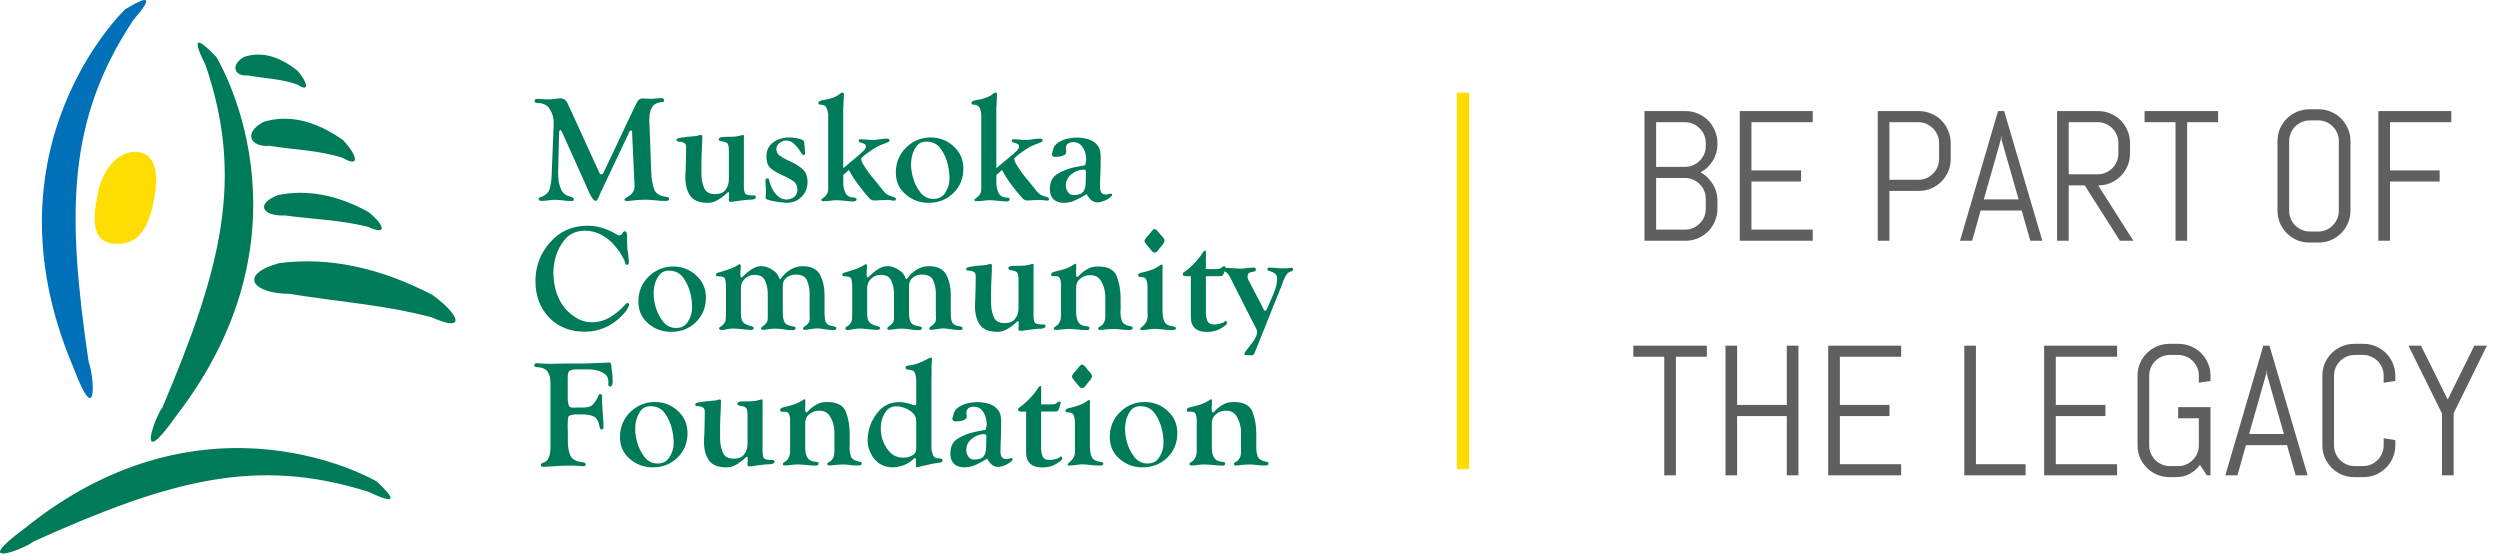 <svg width="405" height="90" viewBox="0 0 405 90" fill="none" xmlns="http://www.w3.org/2000/svg">
<path fill-rule="evenodd" clip-rule="evenodd" d="M20.284 1.498C20.284 1.498 -3.279 23.856 11.872 59.484C15.821 69.992 15.3 61.024 14.36 58.632C10.781 34.348 10.884 19.458 21.564 3.29C25.15 -0.847 23.831 -0.65 20.284 1.506" fill="#0071B9"/>
<path fill-rule="evenodd" clip-rule="evenodd" d="M35 9.171C35 9.171 52.173 36.74 28.523 67.403C22.054 76.577 24.818 68.034 26.335 65.95C35.917 43.348 39.566 28.916 33.31 10.577C30.877 5.674 32.109 6.187 35 9.171Z" fill="#007B59"/>
<path fill-rule="evenodd" clip-rule="evenodd" d="M70.104 47.8C61.486 43.316 53.192 41.587 45.214 42.629C38.555 44.469 40.877 47.571 46.92 47.603C54.59 48.874 62.276 49.371 69.922 51.408C75.689 53.958 74.378 50.95 70.104 47.808" fill="#007B59"/>
<path fill-rule="evenodd" clip-rule="evenodd" d="M59.63 34.308C54.551 31.553 49.693 30.645 45.072 31.6C41.225 33.053 42.623 35.074 46.138 34.9C50.617 35.516 55.096 35.611 59.583 36.74C62.979 38.279 62.166 36.29 59.63 34.3" fill="#007B59"/>
<path fill-rule="evenodd" clip-rule="evenodd" d="M55.546 22.687C51.059 19.514 46.778 18.527 42.71 19.735C39.329 21.519 40.569 23.887 43.666 23.627C47.615 24.274 51.557 24.306 55.514 25.569C58.508 27.329 57.789 24.992 55.546 22.679" fill="#007B59"/>
<path fill-rule="evenodd" clip-rule="evenodd" d="M48.247 11.5C45.19 9.053 42.283 8.295 39.511 9.227C37.212 10.6 38.057 12.424 40.158 12.219C42.844 12.716 45.53 12.74 48.224 13.719C50.261 15.077 49.772 13.277 48.247 11.5Z" fill="#007B59"/>
<path fill-rule="evenodd" clip-rule="evenodd" d="M22.133 24.613C25.205 24.787 25.735 28.15 25 32.129C24.258 36.1 22.899 39.677 18.783 39.503C14.668 39.329 15.071 35.477 15.805 31.506C16.548 27.535 19.06 24.448 22.133 24.621" fill="#FFDD00"/>
<path fill-rule="evenodd" clip-rule="evenodd" d="M60.996 77.982C60.996 77.982 33.578 61.75 4.004 85.585C-4.859 92.121 3.467 89.224 5.473 87.7C27.441 77.816 41.525 73.932 59.654 79.663C64.519 81.937 63.982 80.745 60.996 77.982Z" fill="#007B59"/>
<path d="M96.891 27.561C96.891 27.561 96.931 27.64 96.954 27.695C96.978 27.75 97.01 27.805 97.041 27.853C97.073 27.955 97.12 28.042 97.191 28.129C97.254 28.208 97.333 28.255 97.412 28.255H97.436C97.515 28.255 97.586 28.224 97.649 28.153C97.705 28.09 97.752 28.018 97.784 27.955C97.799 27.924 97.815 27.892 97.831 27.853C97.847 27.813 97.863 27.79 97.879 27.75L102.476 18.016C102.594 17.787 102.705 17.55 102.823 17.305C102.942 17.068 103.052 16.84 103.171 16.618C103.25 16.453 103.361 16.303 103.495 16.168C103.629 16.034 103.795 15.963 103.992 15.947C104.127 15.947 104.261 15.947 104.387 15.963C104.514 15.979 104.656 15.979 104.782 15.979C104.909 15.979 105.051 15.979 105.177 15.995C105.312 16.003 105.446 16.011 105.572 16.011C105.699 16.011 105.841 16.003 105.967 15.987C106.102 15.971 106.236 15.955 106.362 15.94C106.496 15.94 106.631 15.932 106.757 15.916C106.891 15.9 107.026 15.892 107.152 15.892C107.271 15.892 107.365 15.916 107.452 15.963C107.531 16.011 107.579 16.105 107.579 16.239C107.579 16.358 107.547 16.437 107.492 16.476C107.436 16.516 107.357 16.54 107.255 16.54C106.441 16.603 105.896 16.895 105.612 17.408C105.327 17.921 105.193 18.545 105.193 19.271V19.84C105.193 19.942 105.193 20.037 105.209 20.124C105.217 20.218 105.225 20.313 105.225 20.408L105.501 27.955C105.549 28.934 105.699 29.803 105.936 30.561C106.173 31.326 106.876 31.768 108.037 31.903C108.139 31.918 108.226 31.958 108.297 32.013C108.369 32.068 108.408 32.155 108.408 32.274C108.408 32.376 108.361 32.447 108.258 32.487C108.155 32.526 108.053 32.55 107.934 32.55H107.634C107.389 32.55 107.136 32.542 106.891 32.526C106.647 32.511 106.402 32.487 106.173 32.455C105.928 32.44 105.675 32.416 105.43 32.392C105.185 32.368 104.932 32.353 104.688 32.353C104.174 32.353 103.653 32.376 103.131 32.416C102.61 32.455 102.089 32.511 101.575 32.574C101.473 32.574 101.386 32.558 101.315 32.534C101.244 32.511 101.188 32.447 101.157 32.345C101.157 32.297 101.172 32.25 101.196 32.218C101.22 32.187 101.259 32.155 101.307 32.116C101.386 32.053 101.488 31.989 101.607 31.926C101.725 31.871 101.844 31.8 101.978 31.713C102.176 31.563 102.365 31.366 102.539 31.113C102.713 30.868 102.8 30.521 102.8 30.071V29.771C102.8 29.771 102.8 29.7 102.784 29.645C102.776 29.597 102.768 29.542 102.768 29.495L102.397 21.418V21.292C102.381 21.245 102.365 21.205 102.349 21.166C102.334 21.134 102.302 21.118 102.247 21.118H102.223C102.144 21.134 102.073 21.182 102.01 21.253C101.954 21.324 101.907 21.403 101.875 21.489C101.844 21.553 101.82 21.616 101.804 21.663C101.789 21.71 101.773 21.758 101.757 21.79L97.183 31.453C97.168 31.516 97.144 31.595 97.112 31.674C97.081 31.761 97.041 31.847 96.986 31.95C96.923 32.1 96.844 32.234 96.765 32.361C96.678 32.487 96.591 32.55 96.488 32.55C96.401 32.55 96.314 32.503 96.212 32.416C96.109 32.321 96.014 32.195 95.912 32.029C95.825 31.91 95.754 31.784 95.675 31.642C95.603 31.5 95.532 31.366 95.461 31.232C95.343 30.971 95.24 30.718 95.138 30.497C95.035 30.276 94.964 30.103 94.916 29.984L91.014 21.316C91.014 21.316 91.014 21.284 90.998 21.276C90.99 21.268 90.975 21.253 90.959 21.237C90.943 21.189 90.919 21.15 90.896 21.11C90.872 21.079 90.84 21.063 90.809 21.063H90.785C90.706 21.079 90.651 21.118 90.627 21.189C90.603 21.253 90.588 21.324 90.588 21.387V21.687C90.572 21.734 90.564 21.782 90.564 21.821V21.932L90.414 28.066C90.414 28.216 90.414 28.366 90.43 28.524C90.438 28.682 90.453 28.84 90.469 29.005C90.516 29.637 90.682 30.229 90.951 30.782C91.219 31.334 91.717 31.697 92.428 31.863C92.46 31.863 92.491 31.863 92.515 31.879C92.539 31.887 92.57 31.903 92.602 31.918C92.681 31.95 92.768 31.997 92.847 32.053C92.926 32.108 92.973 32.187 92.973 32.289V32.313C92.957 32.432 92.91 32.503 92.839 32.526C92.768 32.55 92.681 32.566 92.578 32.566C92.365 32.566 92.144 32.558 91.922 32.542C91.701 32.526 91.48 32.503 91.267 32.471C91.054 32.455 90.832 32.432 90.619 32.408C90.406 32.384 90.177 32.368 89.948 32.368H89.671C89.521 32.384 89.371 32.4 89.213 32.416C89.055 32.432 88.905 32.447 88.755 32.463C88.573 32.495 88.392 32.518 88.21 32.526C88.028 32.534 87.862 32.542 87.712 32.542C87.594 32.542 87.491 32.526 87.404 32.495C87.309 32.463 87.27 32.376 87.27 32.25V32.226C87.27 32.163 87.294 32.108 87.341 32.068C87.388 32.029 87.444 31.997 87.491 31.982C87.507 31.966 87.523 31.958 87.538 31.958C88.352 31.674 88.85 31.232 89.031 30.632C89.213 30.032 89.324 29.353 89.355 28.61L89.679 20.637L89.703 19.918C89.703 19.09 89.49 18.347 89.071 17.684C88.652 17.021 87.981 16.689 87.072 16.689C86.954 16.689 86.851 16.666 86.764 16.626C86.67 16.587 86.622 16.5 86.606 16.366V16.342C86.606 16.239 86.646 16.16 86.733 16.105C86.812 16.05 86.907 16.018 87.009 16.018C87.159 16.018 87.309 16.018 87.46 16.034C87.61 16.042 87.76 16.05 87.91 16.05C88.06 16.066 88.21 16.082 88.36 16.09C88.51 16.097 88.66 16.105 88.81 16.105C88.96 16.105 89.11 16.097 89.268 16.082C89.426 16.066 89.584 16.05 89.75 16.034C89.782 16.034 89.821 16.034 89.861 16.018C89.9 16.011 89.948 16.003 89.995 16.003C90.114 15.987 90.224 15.971 90.343 15.963C90.461 15.955 90.572 15.94 90.69 15.924C90.975 15.924 91.219 15.987 91.433 16.113C91.646 16.239 91.812 16.429 91.93 16.697L96.899 27.553L96.891 27.561Z" fill="#007B59"/>
<path d="M120.502 29.495V29.945C120.502 30.624 120.565 31.082 120.691 31.311C120.818 31.54 121.22 31.658 121.9 31.658H122.05C122.2 31.658 122.303 31.674 122.358 31.705C122.413 31.737 122.445 31.824 122.445 31.95C122.445 32.068 122.397 32.147 122.295 32.195C122.192 32.242 122.089 32.289 121.971 32.321C121.908 32.321 121.845 32.321 121.781 32.337C121.726 32.345 121.671 32.353 121.623 32.353C121.276 32.353 120.936 32.376 120.62 32.416C120.304 32.455 119.996 32.495 119.712 32.526C119.427 32.558 119.167 32.597 118.93 32.637C118.693 32.676 118.472 32.7 118.274 32.7C118.211 32.684 118.164 32.653 118.14 32.613C118.116 32.574 118.092 32.518 118.077 32.455V32.084C118.077 32.005 118.085 31.918 118.1 31.84V31.271C118.1 31.271 118.069 31.208 118.053 31.168C118.037 31.137 118.013 31.121 117.982 31.121C117.934 31.121 117.816 31.216 117.634 31.397C117.453 31.579 117.216 31.776 116.915 31.989C116.615 32.218 116.276 32.424 115.896 32.597C115.517 32.771 115.099 32.858 114.656 32.858C113.298 32.858 112.35 32.479 111.82 31.713C111.291 30.955 111.023 29.96 111.023 28.729C111.023 28.532 111.023 28.326 111.038 28.121C111.046 27.916 111.062 27.71 111.078 27.513C111.094 26.913 111.11 26.313 111.125 25.713C111.141 25.105 111.149 24.497 111.149 23.89C111.149 23.542 111.07 23.313 110.912 23.203C110.754 23.092 110.58 23.021 110.375 22.989C110.343 22.989 110.312 22.989 110.272 22.974C110.241 22.966 110.201 22.958 110.146 22.958C109.996 22.958 109.869 22.942 109.759 22.91C109.648 22.879 109.601 22.784 109.601 22.634C109.601 22.5 109.783 22.405 110.146 22.334C110.509 22.271 110.904 22.208 111.339 22.16C111.607 22.145 111.86 22.121 112.113 22.097C112.358 22.074 112.571 22.05 112.737 22.034C112.816 22.034 112.887 22.034 112.934 22.018C112.982 22.011 113.029 21.995 113.061 21.979C113.092 21.963 113.132 21.947 113.171 21.939C113.211 21.932 113.258 21.916 113.306 21.9C113.337 21.9 113.377 21.9 113.416 21.884C113.456 21.876 113.495 21.868 113.527 21.868H113.55C113.629 21.868 113.693 21.892 113.724 21.939C113.756 21.987 113.772 22.058 113.772 22.137C113.772 22.468 113.764 22.808 113.748 23.155C113.732 23.503 113.716 23.85 113.7 24.197C113.685 24.561 113.669 24.924 113.653 25.279C113.637 25.634 113.629 25.997 113.629 26.36V28.074C113.629 28.255 113.637 28.437 113.653 28.618C113.685 29.329 113.843 29.984 114.127 30.568C114.411 31.153 114.988 31.453 115.865 31.453C116.607 31.453 117.168 31.224 117.532 30.758C117.895 30.292 118.077 29.716 118.077 29.021V24.497C118.077 23.905 118.013 23.503 117.887 23.29C117.761 23.084 117.405 22.942 116.805 22.879C116.789 22.879 116.765 22.879 116.742 22.863C116.718 22.855 116.694 22.847 116.678 22.847C116.615 22.816 116.552 22.776 116.505 22.737C116.457 22.697 116.434 22.642 116.434 22.579C116.434 22.397 116.552 22.279 116.797 22.232C117.034 22.184 117.342 22.16 117.705 22.16H118.377C118.527 22.16 118.669 22.153 118.795 22.137C119.025 22.137 119.254 22.113 119.467 22.074C119.68 22.034 119.893 21.979 120.115 21.916C120.146 21.9 120.186 21.884 120.225 21.876C120.265 21.868 120.304 21.86 120.336 21.86H120.359C120.438 21.86 120.494 21.892 120.51 21.947C120.525 22.003 120.533 22.074 120.533 22.16C120.517 22.192 120.51 22.232 120.51 22.271V29.463L120.502 29.495Z" fill="#007B59"/>
<path d="M125.281 23.053C126.015 22.532 126.861 22.271 127.801 22.271C127.935 22.271 128.093 22.271 128.274 22.287C128.456 22.295 128.638 22.318 128.819 22.35C129.183 22.397 129.515 22.476 129.815 22.587C130.115 22.697 130.273 22.847 130.289 23.045C130.289 23.195 130.297 23.337 130.312 23.479C130.328 23.621 130.344 23.755 130.36 23.89C130.36 24.024 130.368 24.158 130.384 24.3C130.399 24.442 130.407 24.584 130.407 24.734V24.884C130.391 24.947 130.368 25.011 130.344 25.058C130.32 25.105 130.265 25.129 130.186 25.129C130.068 25.129 129.941 25.003 129.791 24.758C129.641 24.513 129.459 24.237 129.246 23.937C129.017 23.653 128.748 23.392 128.448 23.14C128.148 22.895 127.785 22.768 127.358 22.768H127.232C126.868 22.8 126.529 22.95 126.229 23.203C125.921 23.463 125.77 23.779 125.77 24.158C125.77 24.592 125.936 24.932 126.284 25.192C126.624 25.453 127.034 25.689 127.516 25.926C127.65 25.974 127.777 26.029 127.911 26.084C128.045 26.14 128.164 26.203 128.282 26.274C128.93 26.574 129.515 26.953 130.036 27.418C130.557 27.884 130.818 28.563 130.818 29.455C130.818 30.418 130.502 31.224 129.862 31.879C129.222 32.534 128.417 32.858 127.437 32.858C127.374 32.858 127.169 32.842 126.837 32.81C126.505 32.779 126.142 32.732 125.747 32.66C125.312 32.597 124.925 32.511 124.57 32.416C124.214 32.313 124.033 32.203 124.033 32.068C124.033 31.966 124.033 31.871 124.048 31.768C124.056 31.666 124.064 31.571 124.064 31.468C124.064 31.39 124.064 31.295 124.08 31.192C124.088 31.09 124.096 30.995 124.096 30.892C124.096 30.79 124.096 30.695 124.08 30.608C124.072 30.513 124.064 30.418 124.064 30.324C124.064 30.276 124.064 30.229 124.048 30.189C124.041 30.15 124.033 30.103 124.033 30.055C124.033 29.921 124.033 29.787 124.017 29.645C124.009 29.503 124.001 29.36 124.001 29.21C124.001 29.108 124.025 29.029 124.072 28.974C124.12 28.918 124.206 28.887 124.317 28.887C124.42 28.887 124.483 28.918 124.53 28.989C124.57 29.053 124.601 29.132 124.617 29.21C124.633 29.329 124.657 29.439 124.688 29.558C124.72 29.676 124.759 29.787 124.815 29.905C125.012 30.505 125.336 31.05 125.77 31.547C126.213 32.045 126.75 32.297 127.398 32.321C127.848 32.321 128.251 32.187 128.614 31.926C128.977 31.666 129.167 31.287 129.183 30.805C129.183 30.142 128.962 29.653 128.511 29.337C128.061 29.021 127.556 28.745 126.995 28.492C126.932 28.476 126.868 28.453 126.821 28.429C126.774 28.405 126.718 28.374 126.671 28.342C126.039 28.074 125.462 27.742 124.941 27.34C124.42 26.937 124.159 26.282 124.159 25.39C124.159 24.363 124.53 23.59 125.265 23.068L125.281 23.053Z" fill="#007B59"/>
<path d="M139.436 24.853C139.483 24.805 139.547 24.75 139.61 24.703C139.673 24.655 139.744 24.592 139.807 24.529C139.855 24.466 139.91 24.403 139.957 24.355C140.005 24.308 140.06 24.245 140.107 24.182C140.155 24.118 140.202 24.047 140.234 23.984C140.265 23.921 140.281 23.858 140.281 23.811C140.281 23.597 140.218 23.447 140.092 23.36C139.965 23.282 139.839 23.218 139.705 23.187C139.673 23.171 139.641 23.163 139.618 23.163C139.594 23.163 139.57 23.155 139.554 23.14C139.42 23.108 139.318 23.068 139.231 23.029C139.144 22.989 139.104 22.918 139.104 22.816C139.104 22.737 139.128 22.674 139.167 22.626C139.207 22.587 139.27 22.563 139.357 22.563C139.539 22.563 139.712 22.571 139.878 22.587C140.044 22.603 140.218 22.61 140.4 22.61C140.566 22.626 140.731 22.642 140.913 22.658C141.087 22.674 141.261 22.682 141.427 22.682C141.608 22.682 141.798 22.666 141.987 22.642C142.177 22.618 142.367 22.587 142.548 22.555C142.73 22.54 142.92 22.516 143.109 22.492C143.299 22.468 143.488 22.453 143.67 22.453C143.773 22.453 143.86 22.468 143.946 22.5C144.025 22.532 144.081 22.603 144.097 22.697C144.097 22.816 144.065 22.895 144.01 22.942C143.954 22.989 143.875 23.037 143.773 23.068C143.393 23.203 143.03 23.345 142.683 23.495C142.335 23.645 141.995 23.818 141.664 24.016C141.561 24.079 141.466 24.142 141.379 24.205C141.284 24.261 141.19 24.324 141.095 24.395C141.047 24.426 140.945 24.497 140.795 24.608C140.645 24.718 140.487 24.829 140.321 24.947C140.289 24.979 140.258 25.003 140.234 25.018C140.21 25.034 140.179 25.05 140.147 25.066C139.997 25.2 139.855 25.326 139.72 25.453C139.586 25.579 139.515 25.666 139.499 25.713C139.499 25.95 139.626 26.274 139.886 26.7C140.139 27.126 140.439 27.568 140.771 28.034C140.834 28.121 140.905 28.208 140.984 28.295C141.063 28.382 141.126 28.484 141.198 28.579C141.513 28.958 141.806 29.321 142.082 29.653C142.359 29.984 142.564 30.245 142.714 30.426C142.864 30.608 142.991 30.766 143.085 30.9C143.188 31.034 143.283 31.137 143.386 31.224C143.52 31.374 143.662 31.492 143.82 31.571C143.978 31.65 144.183 31.737 144.428 31.816C144.476 31.832 144.531 31.847 144.578 31.855C144.626 31.863 144.681 31.879 144.728 31.895C144.744 31.895 144.76 31.895 144.776 31.91C144.792 31.918 144.807 31.926 144.823 31.926C144.902 31.958 144.973 31.997 145.037 32.037C145.092 32.076 145.131 32.139 145.147 32.226C145.147 32.289 145.131 32.353 145.108 32.4C145.084 32.447 145.037 32.487 144.973 32.503C144.871 32.503 144.768 32.503 144.665 32.487C144.555 32.479 144.452 32.463 144.357 32.447C144.254 32.432 144.152 32.416 144.049 32.408C143.939 32.4 143.836 32.392 143.741 32.392C143.575 32.392 143.401 32.392 143.22 32.408C143.038 32.416 142.864 32.424 142.698 32.424C142.517 32.44 142.335 32.455 142.161 32.463C141.987 32.471 141.806 32.479 141.624 32.479C141.474 32.479 141.348 32.455 141.237 32.408C141.126 32.361 141.024 32.289 140.929 32.211C140.913 32.195 140.889 32.171 140.866 32.147C140.842 32.124 140.818 32.1 140.803 32.084C140.186 31.39 139.594 30.663 139.025 29.897C138.457 29.14 137.951 28.35 137.524 27.537L136.608 28.358V29.653C136.608 30.213 136.727 30.742 136.956 31.232C137.185 31.721 137.635 31.982 138.299 32.013H138.425C138.528 32.029 138.607 32.06 138.67 32.1C138.733 32.139 138.772 32.211 138.772 32.313C138.772 32.416 138.733 32.487 138.646 32.526C138.567 32.566 138.48 32.597 138.401 32.613C138.37 32.629 138.338 32.637 138.299 32.637H138.196C137.983 32.637 137.761 32.621 137.548 32.597C137.335 32.574 137.114 32.55 136.9 32.534C136.687 32.518 136.466 32.495 136.253 32.471C136.039 32.447 135.81 32.432 135.581 32.432C135.384 32.432 135.186 32.44 134.997 32.455C134.807 32.471 134.618 32.495 134.436 32.526C134.254 32.542 134.065 32.558 133.875 32.574C133.685 32.59 133.488 32.597 133.29 32.597C133.227 32.597 133.172 32.574 133.132 32.534C133.093 32.495 133.061 32.44 133.046 32.376V32.353C133.077 32.289 133.148 32.218 133.259 32.139C133.369 32.068 133.488 31.974 133.622 31.855C133.757 31.737 133.883 31.579 133.993 31.374C134.112 31.168 134.167 30.9 134.167 30.568V18.545C134.136 18.15 134.041 17.787 133.883 17.455C133.725 17.124 133.401 16.958 132.903 16.958C132.824 16.958 132.745 16.934 132.682 16.887C132.619 16.84 132.58 16.768 132.58 16.689C132.58 16.555 132.643 16.46 132.777 16.39C132.911 16.326 133.061 16.271 133.227 16.239C133.346 16.208 133.448 16.184 133.551 16.168C133.654 16.153 133.733 16.145 133.796 16.145C133.812 16.129 133.828 16.121 133.843 16.121C133.891 16.105 133.946 16.09 133.993 16.082C134.041 16.074 134.096 16.066 134.144 16.066C134.491 15.987 134.839 15.868 135.178 15.734C135.518 15.592 135.826 15.411 136.11 15.174C136.142 15.142 136.182 15.111 136.237 15.071C136.292 15.032 136.347 15.016 136.411 15C136.49 15 136.561 15.016 136.624 15.047C136.679 15.079 136.711 15.15 136.711 15.245C136.711 15.458 136.711 15.671 136.695 15.876C136.687 16.082 136.671 16.287 136.655 16.484V16.753C136.64 16.918 136.624 17.084 136.616 17.25C136.608 17.416 136.6 17.582 136.6 17.747V27.245L139.46 24.86L139.436 24.853Z" fill="#007B59"/>
<path d="M146.782 23.913C147.888 22.824 149.223 22.271 150.795 22.271C152.201 22.271 153.433 22.745 154.484 23.7C155.534 24.655 156.064 25.847 156.064 27.292C156.064 28.895 155.527 30.229 154.444 31.279C153.362 32.329 152.027 32.858 150.416 32.858C149.01 32.858 147.77 32.4 146.711 31.492C145.653 30.584 145.123 29.4 145.123 27.939C145.123 26.353 145.676 25.011 146.774 23.913H146.782ZM147.659 27.608C147.706 27.971 147.785 28.334 147.88 28.697C148.109 29.574 148.504 30.379 149.057 31.121C149.61 31.855 150.337 32.226 151.229 32.226C152.027 32.226 152.628 31.934 153.046 31.342C153.457 30.758 153.71 30.11 153.789 29.416C153.789 29.313 153.789 29.218 153.805 29.132C153.812 29.045 153.82 28.942 153.82 28.847C153.82 28.532 153.797 28.192 153.757 27.829C153.718 27.466 153.654 27.103 153.568 26.739C153.354 25.776 152.967 24.908 152.414 24.118C151.861 23.329 151.079 22.942 150.068 22.942C149.342 22.942 148.789 23.218 148.417 23.763C148.046 24.308 147.801 24.908 147.683 25.555C147.651 25.737 147.627 25.918 147.612 26.1C147.596 26.282 147.588 26.455 147.588 26.621C147.588 26.921 147.612 27.253 147.659 27.616V27.608Z" fill="#007B59"/>
<path d="M164.239 24.853C164.287 24.805 164.35 24.75 164.413 24.703C164.476 24.655 164.547 24.592 164.611 24.529C164.658 24.466 164.713 24.403 164.761 24.355C164.808 24.308 164.863 24.245 164.911 24.182C164.958 24.118 165.006 24.047 165.037 23.984C165.069 23.921 165.085 23.858 165.085 23.811C165.085 23.597 165.021 23.447 164.895 23.36C164.769 23.282 164.642 23.218 164.508 23.187C164.476 23.171 164.445 23.163 164.421 23.163C164.397 23.163 164.374 23.155 164.358 23.14C164.224 23.108 164.121 23.068 164.034 23.029C163.947 22.989 163.908 22.918 163.908 22.816C163.908 22.737 163.931 22.674 163.971 22.626C164.01 22.587 164.073 22.563 164.16 22.563C164.342 22.563 164.516 22.571 164.682 22.587C164.848 22.603 165.021 22.61 165.203 22.61C165.369 22.626 165.535 22.642 165.716 22.658C165.89 22.674 166.064 22.682 166.23 22.682C166.412 22.682 166.601 22.666 166.791 22.642C166.98 22.618 167.17 22.587 167.352 22.555C167.533 22.54 167.723 22.516 167.912 22.492C168.102 22.468 168.292 22.453 168.473 22.453C168.576 22.453 168.663 22.468 168.75 22.5C168.829 22.532 168.884 22.603 168.9 22.697C168.9 22.816 168.868 22.895 168.813 22.942C168.758 22.989 168.679 23.037 168.576 23.068C168.197 23.203 167.833 23.345 167.486 23.495C167.138 23.645 166.799 23.818 166.467 24.016C166.364 24.079 166.269 24.142 166.183 24.205C166.088 24.261 165.993 24.324 165.898 24.395C165.851 24.426 165.748 24.497 165.598 24.608C165.448 24.718 165.29 24.829 165.124 24.947C165.092 24.979 165.061 25.003 165.037 25.018C165.013 25.034 164.982 25.05 164.95 25.066C164.8 25.2 164.658 25.326 164.524 25.453C164.389 25.579 164.318 25.666 164.303 25.713C164.303 25.95 164.429 26.274 164.69 26.7C164.942 27.126 165.243 27.568 165.574 28.034C165.637 28.121 165.709 28.208 165.788 28.295C165.867 28.382 165.93 28.484 166.001 28.579C166.317 28.958 166.609 29.321 166.886 29.653C167.162 29.984 167.367 30.245 167.517 30.426C167.668 30.608 167.794 30.766 167.889 30.9C167.991 31.034 168.086 31.137 168.189 31.224C168.323 31.374 168.465 31.492 168.623 31.571C168.781 31.65 168.987 31.737 169.232 31.816C169.279 31.832 169.334 31.847 169.382 31.855C169.429 31.863 169.484 31.879 169.532 31.895C169.548 31.895 169.563 31.895 169.579 31.91C169.595 31.918 169.611 31.926 169.627 31.926C169.706 31.958 169.777 31.997 169.84 32.037C169.895 32.076 169.935 32.139 169.95 32.226C169.95 32.289 169.935 32.353 169.911 32.4C169.887 32.447 169.84 32.487 169.777 32.503C169.674 32.503 169.571 32.503 169.469 32.487C169.358 32.479 169.255 32.463 169.161 32.447C169.058 32.432 168.955 32.416 168.852 32.408C168.742 32.4 168.639 32.392 168.544 32.392C168.378 32.392 168.205 32.392 168.023 32.408C167.841 32.416 167.668 32.424 167.502 32.424C167.32 32.44 167.138 32.455 166.965 32.463C166.791 32.471 166.609 32.479 166.427 32.479C166.277 32.479 166.151 32.455 166.04 32.408C165.93 32.361 165.827 32.289 165.732 32.211C165.716 32.195 165.693 32.171 165.669 32.147C165.645 32.124 165.622 32.1 165.606 32.084C164.99 31.39 164.397 30.663 163.829 29.897C163.26 29.14 162.754 28.35 162.328 27.537L161.411 28.358V29.653C161.411 30.213 161.53 30.742 161.759 31.232C161.988 31.721 162.438 31.982 163.102 32.013H163.228C163.331 32.029 163.41 32.06 163.473 32.1C163.536 32.139 163.576 32.211 163.576 32.313C163.576 32.416 163.536 32.487 163.449 32.526C163.37 32.566 163.284 32.597 163.205 32.613C163.173 32.629 163.141 32.637 163.102 32.637H162.999C162.786 32.637 162.565 32.621 162.351 32.597C162.138 32.574 161.917 32.55 161.704 32.534C161.49 32.518 161.269 32.495 161.056 32.471C160.843 32.447 160.614 32.432 160.385 32.432C160.187 32.432 159.99 32.44 159.8 32.455C159.61 32.471 159.421 32.495 159.239 32.526C159.057 32.542 158.868 32.558 158.678 32.574C158.489 32.59 158.291 32.597 158.094 32.597C158.031 32.597 157.975 32.574 157.936 32.534C157.896 32.495 157.865 32.44 157.849 32.376V32.353C157.881 32.289 157.952 32.218 158.062 32.139C158.173 32.068 158.291 31.974 158.426 31.855C158.56 31.737 158.686 31.579 158.797 31.374C158.915 31.168 158.971 30.9 158.971 30.568V18.545C158.939 18.15 158.844 17.787 158.686 17.455C158.528 17.124 158.204 16.958 157.707 16.958C157.628 16.958 157.549 16.934 157.486 16.887C157.422 16.84 157.383 16.768 157.383 16.689C157.383 16.555 157.446 16.46 157.58 16.39C157.715 16.326 157.865 16.271 158.031 16.239C158.149 16.208 158.252 16.184 158.354 16.168C158.457 16.153 158.536 16.145 158.599 16.145C158.615 16.129 158.631 16.121 158.647 16.121C158.694 16.105 158.749 16.09 158.797 16.082C158.844 16.074 158.9 16.066 158.947 16.066C159.294 15.987 159.642 15.868 159.982 15.734C160.321 15.592 160.629 15.411 160.914 15.174C160.945 15.142 160.985 15.111 161.04 15.071C161.095 15.032 161.151 15.016 161.214 15C161.293 15 161.364 15.016 161.427 15.047C161.483 15.079 161.514 15.15 161.514 15.245C161.514 15.458 161.514 15.671 161.498 15.876C161.49 16.082 161.475 16.287 161.459 16.484V16.753C161.443 16.918 161.427 17.084 161.419 17.25C161.411 17.416 161.404 17.582 161.404 17.747V27.245L164.263 24.86L164.239 24.853Z" fill="#007B59"/>
<path d="M175.914 26.282C175.946 26.124 175.962 25.966 175.962 25.8C175.962 25.721 175.962 25.634 175.946 25.54C175.938 25.453 175.922 25.35 175.906 25.255C175.843 24.695 175.638 24.182 175.298 23.716C174.958 23.25 174.477 23.021 173.845 23.021C173.529 23.021 173.26 23.1 173.023 23.258C172.794 23.416 172.676 23.668 172.676 24.016C172.676 24.063 172.676 24.118 172.691 24.166C172.699 24.213 172.707 24.261 172.707 24.292C172.707 24.34 172.707 24.395 172.723 24.442C172.731 24.489 172.739 24.545 172.739 24.592C172.739 24.821 172.628 24.995 172.415 25.113C172.202 25.232 171.957 25.311 171.696 25.358C171.546 25.374 171.396 25.39 171.246 25.397C171.096 25.405 170.969 25.413 170.875 25.413H170.827C170.709 25.397 170.614 25.35 170.527 25.279C170.44 25.208 170.401 25.113 170.401 24.995L170.551 24.403C170.653 23.842 170.946 23.4 171.443 23.084C171.941 22.768 172.478 22.555 173.055 22.437C173.284 22.39 173.521 22.35 173.75 22.326C173.979 22.303 174.2 22.287 174.398 22.287C174.579 22.287 174.769 22.295 174.966 22.311C175.164 22.326 175.361 22.35 175.559 22.382C175.993 22.445 176.404 22.571 176.799 22.753C177.194 22.934 177.518 23.195 177.771 23.526C178.031 23.842 178.189 24.189 178.245 24.584C178.292 24.971 178.316 25.366 178.316 25.761C178.316 26.155 178.308 26.518 178.292 26.89C178.276 27.261 178.268 27.64 178.268 28.018C178.252 28.397 178.237 28.776 178.221 29.147C178.205 29.518 178.197 29.897 178.197 30.276C178.197 30.655 178.268 30.963 178.41 31.184C178.553 31.405 178.805 31.516 179.169 31.516C179.248 31.516 179.327 31.508 179.39 31.492C179.453 31.476 179.524 31.46 179.587 31.445C179.651 31.429 179.722 31.413 179.801 31.397C179.872 31.382 179.943 31.374 180.014 31.374C180.046 31.374 180.077 31.39 180.117 31.421C180.148 31.453 180.164 31.484 180.164 31.524V31.547C180.164 31.61 180.125 31.689 180.053 31.768C179.982 31.855 179.88 31.942 179.769 32.045C179.635 32.147 179.485 32.242 179.319 32.329C179.153 32.424 178.979 32.503 178.797 32.566C178.632 32.629 178.466 32.684 178.284 32.724C178.11 32.763 177.96 32.787 177.826 32.787C177.391 32.787 177.036 32.653 176.744 32.376C176.451 32.1 176.214 31.792 176.033 31.445C176.001 31.46 175.97 31.484 175.93 31.508C175.898 31.532 175.867 31.555 175.827 31.571C175.298 31.903 174.745 32.203 174.161 32.463C173.584 32.732 172.976 32.858 172.344 32.858C171.633 32.858 171.08 32.668 170.677 32.289C170.282 31.91 170.077 31.366 170.077 30.647C170.077 29.503 170.48 28.682 171.293 28.184C172.107 27.687 173 27.332 173.979 27.118C174.295 27.055 174.603 26.992 174.911 26.929C175.219 26.874 175.511 26.818 175.796 26.771C175.827 26.605 175.859 26.447 175.898 26.29L175.914 26.282ZM172.66 30.071V30.174C172.691 30.521 172.81 30.845 173.023 31.145C173.229 31.445 173.529 31.595 173.932 31.595C174.714 31.595 175.235 31.413 175.496 31.05C175.756 30.687 175.891 30.15 175.891 29.439V29.029C175.891 28.887 175.898 28.753 175.914 28.618V27.797C175.898 27.679 175.867 27.6 175.827 27.553C175.788 27.505 175.701 27.482 175.567 27.482H175.417C174.753 27.513 174.137 27.766 173.568 28.224C173 28.689 172.691 29.274 172.66 29.984V30.087V30.071Z" fill="#007B59"/>
<path d="M89.11 39.276C90.682 37.468 92.704 36.568 95.177 36.568C95.919 36.568 96.591 36.655 97.175 36.813C97.76 36.979 98.266 37.153 98.676 37.334C99.111 37.532 99.458 37.713 99.735 37.879C100.011 38.045 100.201 38.124 100.319 38.124C100.398 38.124 100.477 38.108 100.556 38.084C100.635 38.06 100.691 38.013 100.746 37.95C100.762 37.934 100.77 37.918 100.77 37.903C100.77 37.887 100.777 37.871 100.793 37.855C100.841 37.776 100.888 37.697 100.928 37.634C100.967 37.571 101.03 37.516 101.117 37.484H101.157C101.157 37.484 101.172 37.476 101.172 37.461H101.22C101.338 37.461 101.417 37.508 101.465 37.611C101.512 37.713 101.544 37.808 101.567 37.91C101.583 37.974 101.591 38.037 101.591 38.1V39.158C101.591 39.537 101.607 39.876 101.631 40.176C101.654 40.476 101.694 40.745 101.741 40.997C101.757 41.211 101.781 41.408 101.804 41.59C101.828 41.771 101.852 41.953 101.868 42.134V42.505C101.868 42.592 101.844 42.671 101.804 42.75C101.765 42.829 101.686 42.884 101.567 42.9C101.465 42.9 101.402 42.868 101.37 42.813C101.338 42.758 101.307 42.687 101.267 42.6C101.236 42.403 101.157 42.174 101.03 41.929C100.904 41.684 100.762 41.424 100.596 41.155C100.509 41.005 100.422 40.863 100.319 40.721C100.217 40.579 100.114 40.445 99.996 40.31C99.845 40.097 99.695 39.908 99.545 39.742C99.395 39.576 99.261 39.434 99.15 39.316C98.558 38.739 97.894 38.266 97.16 37.91C96.433 37.555 95.643 37.374 94.798 37.374C93.289 37.374 92.128 37.934 91.306 39.047C90.485 40.168 89.979 41.384 89.774 42.711C89.727 42.955 89.695 43.2 89.671 43.445C89.656 43.682 89.648 43.918 89.648 44.155V44.416C89.648 44.511 89.656 44.597 89.671 44.676C89.703 45.655 89.877 46.603 90.193 47.534C90.509 48.458 90.983 49.295 91.606 50.045C92.136 50.637 92.768 51.15 93.494 51.576C94.221 51.995 94.995 52.208 95.809 52.208C96.939 52.208 97.965 51.924 98.89 51.355C99.814 50.787 100.635 50.092 101.346 49.279C101.362 49.263 101.378 49.247 101.386 49.239C101.394 49.232 101.409 49.216 101.425 49.2C101.457 49.168 101.496 49.137 101.536 49.113C101.575 49.09 101.623 49.074 101.67 49.074C101.717 49.074 101.773 49.097 101.82 49.145C101.868 49.192 101.899 49.247 101.923 49.295V49.342C101.923 49.445 101.891 49.563 101.82 49.705C101.757 49.847 101.67 49.989 101.575 50.139C101.528 50.226 101.473 50.297 101.425 50.361C101.378 50.424 101.323 50.495 101.275 50.558C101.157 50.692 101.054 50.81 100.951 50.921C100.849 51.032 100.77 51.118 100.706 51.182C99.924 51.995 99.024 52.626 97.997 53.068C96.97 53.518 95.896 53.739 94.766 53.739C92.365 53.739 90.422 52.966 88.952 51.426C87.475 49.887 86.741 47.921 86.741 45.537C86.741 43.153 87.531 41.06 89.103 39.253L89.11 39.276Z" fill="#007B59"/>
<path d="M105.075 44.818C106.181 43.729 107.515 43.176 109.087 43.176C110.493 43.176 111.726 43.65 112.776 44.605C113.827 45.56 114.356 46.753 114.356 48.197C114.356 49.8 113.819 51.134 112.737 52.184C111.655 53.234 110.32 53.763 108.708 53.763C107.302 53.763 106.062 53.305 105.004 52.397C103.945 51.489 103.416 50.305 103.416 48.845C103.416 47.258 103.969 45.916 105.067 44.818H105.075ZM105.959 48.513C106.007 48.876 106.086 49.239 106.181 49.603C106.41 50.479 106.805 51.284 107.357 52.026C107.91 52.761 108.637 53.132 109.53 53.132C110.328 53.132 110.928 52.84 111.347 52.247C111.757 51.663 112.01 51.016 112.089 50.321C112.089 50.218 112.089 50.124 112.105 50.037C112.121 49.95 112.121 49.847 112.121 49.753C112.121 49.437 112.097 49.097 112.057 48.734C112.018 48.371 111.955 48.008 111.868 47.645C111.655 46.682 111.268 45.813 110.715 45.024C110.162 44.234 109.38 43.847 108.369 43.847C107.642 43.847 107.089 44.124 106.718 44.668C106.346 45.213 106.102 45.813 105.983 46.453C105.951 46.634 105.928 46.816 105.912 46.997C105.896 47.179 105.888 47.353 105.888 47.518C105.888 47.818 105.912 48.15 105.959 48.513Z" fill="#007B59"/>
<path d="M133.599 51.103C133.599 51.663 133.693 52.082 133.875 52.342C134.057 52.611 134.444 52.784 135.044 52.863H135.091C135.091 52.863 135.123 52.871 135.139 52.887C135.218 52.903 135.297 52.934 135.376 52.974C135.455 53.013 135.486 53.084 135.486 53.187C135.471 53.305 135.431 53.376 135.36 53.408C135.297 53.44 135.226 53.463 135.163 53.479H135.091C134.862 53.479 134.633 53.463 134.404 53.44C134.175 53.416 133.954 53.384 133.717 53.353C133.488 53.321 133.259 53.289 133.03 53.25C132.809 53.218 132.58 53.203 132.343 53.203C132.177 53.203 132.011 53.218 131.845 53.242C131.679 53.266 131.513 53.289 131.347 53.305C131.181 53.337 131.015 53.368 130.85 53.392C130.684 53.416 130.518 53.432 130.352 53.432H130.305C130.257 53.432 130.21 53.424 130.178 53.408C130.147 53.392 130.123 53.361 130.107 53.305C130.091 53.289 130.083 53.274 130.083 53.258V53.211C130.083 53.163 130.099 53.116 130.123 53.084C130.147 53.053 130.186 53.013 130.233 52.958C130.281 52.926 130.344 52.887 130.423 52.832C130.494 52.784 130.565 52.729 130.636 52.682C130.771 52.563 130.897 52.429 131.008 52.263C131.126 52.097 131.181 51.876 131.181 51.592V51.292C131.181 51.292 131.158 51.221 131.158 51.166V47.487C131.142 46.729 131 46.034 130.723 45.41C130.447 44.787 129.831 44.479 128.875 44.479C128.346 44.479 127.872 44.637 127.445 44.961C127.026 45.284 126.813 45.726 126.813 46.287V50.66C126.813 51.308 126.908 51.813 127.09 52.184C127.271 52.555 127.729 52.784 128.456 52.871H128.504C128.504 52.871 128.535 52.879 128.551 52.895C128.63 52.91 128.709 52.934 128.788 52.966C128.859 52.997 128.898 53.06 128.898 53.139C128.898 53.258 128.851 53.345 128.764 53.4C128.677 53.455 128.567 53.487 128.456 53.487C128.211 53.487 127.966 53.479 127.722 53.463C127.485 53.447 127.248 53.416 127.011 53.361C126.782 53.329 126.545 53.297 126.3 53.274C126.063 53.25 125.818 53.234 125.565 53.234C125.352 53.234 125.131 53.25 124.917 53.274C124.704 53.297 124.483 53.329 124.27 53.361C124.167 53.376 124.064 53.392 123.962 53.408C123.851 53.424 123.748 53.432 123.653 53.432H123.606C123.527 53.432 123.448 53.416 123.385 53.384C123.322 53.353 123.282 53.282 123.282 53.187C123.282 53.155 123.298 53.124 123.322 53.084C123.345 53.045 123.377 53.021 123.409 52.982C123.456 52.934 123.519 52.879 123.598 52.832C123.669 52.784 123.748 52.721 123.835 52.658C123.969 52.555 124.088 52.421 124.206 52.239C124.325 52.058 124.38 51.805 124.38 51.497V47.463C124.38 47.376 124.372 47.289 124.356 47.203C124.325 46.524 124.167 45.908 123.883 45.355C123.598 44.803 123.045 44.526 122.216 44.526C121.615 44.526 121.102 44.732 120.675 45.15C120.241 45.56 120.028 46.066 120.028 46.666V50.787C120.028 51.466 120.154 51.94 120.399 52.216C120.644 52.492 121.094 52.697 121.742 52.847C121.758 52.847 121.773 52.855 121.789 52.871C121.868 52.887 121.947 52.918 122.01 52.958C122.074 52.997 122.113 53.06 122.113 53.147C122.113 53.266 122.074 53.345 121.987 53.384C121.9 53.424 121.813 53.447 121.71 53.447C121.465 53.447 121.213 53.432 120.968 53.408C120.723 53.384 120.47 53.353 120.225 53.321C119.98 53.305 119.728 53.282 119.483 53.258C119.238 53.234 118.985 53.218 118.74 53.218C118.574 53.218 118.416 53.234 118.258 53.258C118.1 53.282 117.95 53.305 117.8 53.321C117.753 53.337 117.697 53.353 117.65 53.361C117.603 53.368 117.547 53.384 117.5 53.4C117.397 53.416 117.295 53.432 117.192 53.44C117.081 53.447 116.979 53.455 116.884 53.455H116.813C116.75 53.455 116.679 53.432 116.615 53.392C116.552 53.353 116.505 53.289 116.489 53.203V53.155C116.489 53.155 116.489 53.124 116.505 53.108C116.513 53.092 116.528 53.076 116.544 53.06C116.576 53.013 116.647 52.958 116.742 52.91C116.844 52.863 116.939 52.784 117.042 52.69C117.176 52.587 117.295 52.445 117.413 52.239C117.532 52.042 117.587 51.766 117.587 51.418C117.603 51.237 117.611 51.055 117.611 50.882V46.303C117.595 45.789 117.54 45.403 117.437 45.15C117.334 44.897 117.002 44.763 116.442 44.763H116.339C116.252 44.763 116.181 44.747 116.102 44.716C116.031 44.684 115.991 44.605 115.991 44.495C115.991 44.392 116.031 44.321 116.118 44.274C116.197 44.226 116.284 44.179 116.363 44.147C116.41 44.147 116.457 44.139 116.497 44.124C116.536 44.108 116.576 44.1 116.607 44.1C116.639 44.084 116.678 44.068 116.718 44.06C116.757 44.053 116.797 44.037 116.829 44.021C116.908 44.005 116.987 43.982 117.066 43.958C117.137 43.934 117.216 43.903 117.303 43.871C117.713 43.753 118.124 43.618 118.519 43.461C118.914 43.303 119.301 43.097 119.664 42.853C119.68 42.837 119.696 42.829 119.712 42.829C119.728 42.829 119.743 42.821 119.759 42.805H119.83C119.83 42.805 119.893 42.821 119.933 42.853C119.965 42.884 119.98 42.924 119.98 42.979C119.996 42.995 120.004 43.011 120.004 43.018V43.058C120.004 43.176 120.004 43.287 119.988 43.405C119.98 43.524 119.972 43.634 119.972 43.753C119.972 43.887 119.972 44.013 119.957 44.124C119.949 44.242 119.941 44.353 119.941 44.471V44.518C119.941 44.637 119.957 44.732 119.98 44.818C120.004 44.897 120.059 44.945 120.138 44.945C120.186 44.945 120.304 44.85 120.486 44.66C120.668 44.471 120.897 44.258 121.181 44.029C121.465 43.8 121.789 43.587 122.161 43.397C122.532 43.208 122.935 43.113 123.369 43.113C123.519 43.113 123.677 43.129 123.843 43.16C124.009 43.192 124.183 43.247 124.364 43.31C124.744 43.461 125.107 43.674 125.454 43.942C125.802 44.211 126.031 44.518 126.15 44.85C126.165 44.866 126.181 44.889 126.189 44.921C126.197 44.953 126.213 44.984 126.229 45.024C126.244 45.071 126.268 45.118 126.292 45.158C126.315 45.197 126.347 45.221 126.379 45.221H126.402C126.402 45.221 126.434 45.213 126.45 45.197C126.466 45.182 126.481 45.166 126.497 45.15C126.513 45.134 126.521 45.118 126.521 45.103C126.537 45.087 126.552 45.071 126.568 45.055C126.584 45.039 126.592 45.024 126.592 45.008C126.971 44.479 127.469 44.029 128.085 43.666C128.701 43.303 129.333 43.121 129.996 43.121C131.418 43.121 132.374 43.595 132.856 44.534C133.338 45.482 133.575 46.547 133.575 47.739V51.118L133.599 51.103Z" fill="#007B59"/>
<path d="M154.049 51.103C154.049 51.663 154.144 52.082 154.326 52.342C154.508 52.611 154.895 52.784 155.495 52.863H155.542C155.542 52.863 155.574 52.871 155.59 52.887C155.669 52.903 155.748 52.934 155.827 52.974C155.906 53.013 155.937 53.084 155.937 53.187C155.922 53.305 155.882 53.376 155.811 53.408C155.748 53.44 155.677 53.463 155.613 53.479H155.542C155.313 53.479 155.084 53.463 154.855 53.44C154.626 53.416 154.405 53.384 154.168 53.353C153.939 53.321 153.71 53.289 153.481 53.25C153.26 53.218 153.03 53.203 152.793 53.203C152.628 53.203 152.462 53.218 152.296 53.242C152.13 53.266 151.964 53.289 151.798 53.305C151.632 53.337 151.466 53.368 151.301 53.392C151.135 53.416 150.969 53.432 150.803 53.432H150.755C150.708 53.432 150.661 53.424 150.629 53.408C150.597 53.392 150.574 53.361 150.558 53.305C150.542 53.289 150.534 53.274 150.534 53.258V53.211C150.534 53.163 150.55 53.116 150.574 53.084C150.597 53.053 150.637 53.013 150.684 52.958C150.732 52.926 150.795 52.887 150.874 52.832C150.945 52.784 151.016 52.729 151.087 52.682C151.222 52.563 151.348 52.429 151.459 52.263C151.577 52.097 151.632 51.876 151.632 51.592V51.292C151.632 51.292 151.609 51.221 151.609 51.166V47.487C151.593 46.729 151.451 46.034 151.174 45.41C150.898 44.787 150.282 44.479 149.326 44.479C148.796 44.479 148.323 44.637 147.896 44.961C147.477 45.284 147.264 45.726 147.264 46.287V50.66C147.264 51.308 147.359 51.813 147.541 52.184C147.722 52.555 148.18 52.784 148.907 52.871H148.954C148.954 52.871 148.986 52.879 149.002 52.895C149.081 52.91 149.16 52.934 149.239 52.966C149.31 52.997 149.349 53.06 149.349 53.139C149.349 53.258 149.302 53.345 149.215 53.4C149.128 53.455 149.018 53.487 148.907 53.487C148.662 53.487 148.417 53.479 148.172 53.463C147.935 53.447 147.698 53.416 147.462 53.361C147.232 53.329 146.995 53.297 146.751 53.274C146.514 53.25 146.269 53.234 146.016 53.234C145.803 53.234 145.582 53.25 145.368 53.274C145.155 53.297 144.934 53.329 144.721 53.361C144.618 53.376 144.515 53.392 144.412 53.408C144.302 53.424 144.199 53.432 144.104 53.432H144.057C143.978 53.432 143.899 53.416 143.836 53.384C143.773 53.353 143.733 53.282 143.733 53.187C143.733 53.155 143.749 53.124 143.773 53.084C143.796 53.045 143.828 53.021 143.86 52.982C143.907 52.934 143.97 52.879 144.049 52.832C144.12 52.784 144.199 52.721 144.286 52.658C144.42 52.555 144.539 52.421 144.657 52.239C144.776 52.058 144.831 51.805 144.831 51.497V47.463C144.831 47.376 144.823 47.289 144.807 47.203C144.776 46.524 144.618 45.908 144.333 45.355C144.049 44.803 143.496 44.526 142.667 44.526C142.066 44.526 141.553 44.732 141.126 45.15C140.692 45.56 140.479 46.066 140.479 46.666V50.787C140.479 51.466 140.605 51.94 140.85 52.216C141.095 52.492 141.545 52.697 142.193 52.847C142.209 52.847 142.224 52.855 142.24 52.871C142.319 52.887 142.398 52.918 142.461 52.958C142.525 52.997 142.564 53.06 142.564 53.147C142.564 53.266 142.525 53.345 142.438 53.384C142.351 53.424 142.264 53.447 142.161 53.447C141.916 53.447 141.664 53.432 141.419 53.408C141.174 53.384 140.921 53.353 140.676 53.321C140.431 53.305 140.179 53.282 139.934 53.258C139.689 53.234 139.436 53.218 139.191 53.218C139.025 53.218 138.867 53.234 138.709 53.258C138.551 53.282 138.401 53.305 138.251 53.321C138.204 53.337 138.148 53.353 138.101 53.361C138.054 53.368 137.998 53.384 137.951 53.4C137.848 53.416 137.746 53.432 137.643 53.44C137.532 53.447 137.43 53.455 137.335 53.455H137.264C137.201 53.455 137.129 53.432 137.066 53.392C137.003 53.353 136.956 53.289 136.94 53.203V53.155C136.94 53.155 136.94 53.124 136.956 53.108C136.964 53.092 136.979 53.076 136.995 53.06C137.027 53.013 137.098 52.958 137.193 52.91C137.295 52.863 137.39 52.784 137.493 52.69C137.627 52.587 137.746 52.445 137.864 52.239C137.983 52.042 138.038 51.766 138.038 51.418C138.054 51.237 138.062 51.055 138.062 50.882V46.303C138.046 45.789 137.99 45.403 137.888 45.15C137.785 44.897 137.453 44.763 136.892 44.763H136.79C136.703 44.763 136.632 44.747 136.553 44.716C136.482 44.684 136.442 44.605 136.442 44.495C136.442 44.392 136.482 44.321 136.569 44.274C136.648 44.226 136.734 44.179 136.813 44.147C136.861 44.147 136.908 44.139 136.948 44.124C136.987 44.108 137.027 44.1 137.058 44.1C137.09 44.084 137.129 44.068 137.169 44.06C137.208 44.053 137.248 44.037 137.28 44.021C137.359 44.005 137.437 43.982 137.516 43.958C137.588 43.934 137.667 43.903 137.753 43.871C138.164 43.753 138.575 43.618 138.97 43.461C139.365 43.303 139.752 43.097 140.115 42.853C140.131 42.837 140.147 42.829 140.163 42.829C140.179 42.829 140.194 42.821 140.21 42.805H140.281C140.281 42.805 140.344 42.821 140.384 42.853C140.415 42.884 140.431 42.924 140.431 42.979C140.447 42.995 140.455 43.011 140.455 43.018V43.058C140.455 43.176 140.455 43.287 140.439 43.405C140.431 43.524 140.423 43.634 140.423 43.753C140.423 43.887 140.423 44.013 140.408 44.124C140.4 44.242 140.392 44.353 140.392 44.471V44.518C140.392 44.637 140.408 44.732 140.431 44.818C140.455 44.897 140.51 44.945 140.589 44.945C140.637 44.945 140.755 44.85 140.937 44.66C141.119 44.471 141.348 44.258 141.632 44.029C141.916 43.8 142.24 43.587 142.611 43.397C142.983 43.208 143.386 43.113 143.82 43.113C143.97 43.113 144.128 43.129 144.294 43.16C144.46 43.192 144.634 43.247 144.815 43.31C145.194 43.461 145.558 43.674 145.905 43.942C146.253 44.211 146.482 44.518 146.601 44.85C146.616 44.866 146.632 44.889 146.64 44.921C146.648 44.953 146.664 44.984 146.68 45.024C146.695 45.071 146.719 45.118 146.743 45.158C146.766 45.197 146.798 45.221 146.83 45.221H146.853C146.853 45.221 146.885 45.213 146.901 45.197C146.916 45.182 146.932 45.166 146.948 45.15C146.964 45.134 146.972 45.118 146.972 45.103C146.988 45.087 147.003 45.071 147.019 45.055C147.035 45.039 147.043 45.024 147.043 45.008C147.422 44.479 147.92 44.029 148.536 43.666C149.152 43.303 149.784 43.121 150.447 43.121C151.869 43.121 152.825 43.595 153.307 44.534C153.789 45.482 154.026 46.547 154.026 47.739V51.118L154.049 51.103Z" fill="#007B59"/>
<path d="M167.423 50.4V50.85C167.423 51.529 167.486 51.987 167.612 52.216C167.739 52.445 168.142 52.563 168.821 52.563H168.971C169.121 52.563 169.224 52.579 169.279 52.611C169.334 52.642 169.366 52.729 169.366 52.855C169.366 52.974 169.318 53.053 169.216 53.1C169.113 53.147 169.01 53.195 168.892 53.226C168.829 53.226 168.766 53.226 168.702 53.242C168.647 53.25 168.592 53.258 168.544 53.258C168.197 53.258 167.857 53.282 167.541 53.321C167.225 53.361 166.917 53.4 166.633 53.432C166.348 53.463 166.088 53.503 165.851 53.542C165.614 53.582 165.393 53.605 165.195 53.605C165.132 53.59 165.085 53.558 165.061 53.518C165.037 53.479 165.013 53.424 164.998 53.353V52.982C164.998 52.903 165.006 52.816 165.021 52.737V52.168C165.021 52.168 164.99 52.105 164.974 52.066C164.958 52.034 164.934 52.018 164.903 52.018C164.855 52.018 164.737 52.113 164.555 52.295C164.374 52.476 164.137 52.674 163.836 52.887C163.536 53.116 163.197 53.321 162.817 53.495C162.438 53.668 162.02 53.755 161.577 53.755C160.219 53.755 159.271 53.376 158.742 52.611C158.212 51.853 157.944 50.858 157.944 49.626C157.944 49.429 157.944 49.224 157.96 49.018C157.967 48.813 157.983 48.608 157.999 48.41C158.015 47.81 158.031 47.211 158.046 46.611C158.062 46.011 158.07 45.395 158.07 44.787C158.07 44.44 157.991 44.211 157.833 44.1C157.675 43.989 157.501 43.918 157.296 43.887C157.264 43.887 157.233 43.887 157.193 43.871C157.162 43.863 157.122 43.855 157.067 43.855C156.917 43.855 156.79 43.84 156.68 43.808C156.569 43.776 156.522 43.682 156.522 43.532C156.522 43.397 156.704 43.303 157.067 43.232C157.43 43.168 157.825 43.105 158.26 43.058C158.528 43.042 158.781 43.018 159.034 42.995C159.279 42.971 159.492 42.947 159.658 42.932C159.737 42.932 159.808 42.932 159.855 42.916C159.903 42.908 159.95 42.892 159.982 42.876C160.013 42.861 160.053 42.845 160.092 42.837C160.132 42.829 160.179 42.813 160.227 42.797C160.258 42.797 160.298 42.797 160.337 42.782C160.377 42.774 160.416 42.766 160.448 42.766H160.471C160.55 42.766 160.614 42.789 160.645 42.837C160.677 42.884 160.693 42.955 160.693 43.034C160.693 43.366 160.685 43.705 160.669 44.053C160.653 44.4 160.637 44.747 160.622 45.095C160.606 45.458 160.59 45.821 160.574 46.176C160.558 46.532 160.55 46.895 160.55 47.258V48.971C160.55 49.153 160.558 49.334 160.574 49.516C160.606 50.226 160.764 50.882 161.048 51.466C161.332 52.058 161.909 52.35 162.786 52.35C163.528 52.35 164.089 52.121 164.453 51.655C164.816 51.19 164.998 50.613 164.998 49.918V45.395C164.998 44.803 164.934 44.4 164.808 44.187C164.682 43.982 164.326 43.84 163.726 43.776C163.71 43.776 163.686 43.776 163.663 43.761C163.639 43.753 163.615 43.745 163.6 43.745C163.536 43.713 163.473 43.674 163.426 43.634C163.378 43.595 163.355 43.539 163.355 43.476C163.355 43.295 163.473 43.176 163.718 43.129C163.955 43.082 164.263 43.058 164.626 43.058H165.298C165.448 43.058 165.59 43.05 165.716 43.034C165.946 43.034 166.175 43.011 166.388 42.971C166.601 42.932 166.814 42.876 167.036 42.813C167.067 42.797 167.107 42.782 167.146 42.774C167.186 42.766 167.225 42.758 167.257 42.758H167.281C167.36 42.758 167.415 42.789 167.431 42.845C167.446 42.9 167.454 42.971 167.454 43.058C167.438 43.09 167.431 43.129 167.431 43.168V50.361L167.423 50.4Z" fill="#007B59"/>
<path d="M181.507 50.353C181.507 51.016 181.586 51.56 181.752 51.995C181.918 52.429 182.368 52.705 183.095 52.84C183.197 52.84 183.284 52.863 183.371 52.903C183.45 52.942 183.497 53.021 183.497 53.139C183.497 53.258 183.442 53.337 183.34 53.384C183.229 53.432 183.118 53.455 183.008 53.455H182.708C182.526 53.455 182.344 53.447 182.163 53.432C181.981 53.416 181.799 53.4 181.617 53.384C181.42 53.353 181.23 53.329 181.049 53.313C180.867 53.297 180.685 53.289 180.504 53.289C180.29 53.289 180.069 53.297 179.856 53.313C179.643 53.329 179.429 53.345 179.232 53.361C179.034 53.392 178.845 53.416 178.663 53.432C178.482 53.447 178.316 53.455 178.166 53.455C178.102 53.455 178.039 53.432 177.992 53.384C177.944 53.337 177.913 53.274 177.889 53.211C177.889 53.163 177.905 53.116 177.936 53.076C177.968 53.037 178.008 52.997 178.063 52.966C178.126 52.934 178.197 52.895 178.26 52.855C178.324 52.816 178.403 52.768 178.482 52.721C178.616 52.603 178.742 52.429 178.869 52.2C178.995 51.971 179.058 51.632 179.058 51.182V48.15C179.058 48 179.058 47.85 179.042 47.692C179.034 47.534 179.011 47.376 178.979 47.211C178.876 46.547 178.647 45.947 178.284 45.395C177.921 44.85 177.36 44.574 176.594 44.574C176.017 44.574 175.488 44.755 175.03 45.118C174.564 45.482 174.334 45.971 174.334 46.587V50.637C174.334 51.284 174.461 51.805 174.722 52.216C174.974 52.618 175.464 52.84 176.175 52.871C176.254 52.887 176.325 52.91 176.388 52.934C176.444 52.958 176.483 53.013 176.499 53.1C176.499 53.218 176.467 53.305 176.396 53.376C176.333 53.44 176.23 53.479 176.096 53.479C175.851 53.479 175.598 53.471 175.353 53.455C175.109 53.44 174.864 53.416 174.635 53.384C174.39 53.368 174.137 53.345 173.892 53.321C173.647 53.297 173.394 53.282 173.15 53.282C172.984 53.282 172.818 53.289 172.636 53.305C172.462 53.321 172.289 53.337 172.123 53.353C171.941 53.384 171.767 53.408 171.601 53.424C171.435 53.44 171.262 53.447 171.08 53.447H171.033C170.954 53.447 170.875 53.432 170.811 53.408C170.748 53.384 170.709 53.313 170.709 53.195C170.709 53.163 170.725 53.132 170.748 53.092C170.772 53.06 170.804 53.029 170.835 52.989C170.898 52.942 170.969 52.895 171.048 52.855C171.119 52.816 171.206 52.753 171.309 52.666C171.443 52.532 171.57 52.342 171.696 52.097C171.823 51.853 171.886 51.489 171.886 51.032V46.011C171.886 45.916 171.878 45.813 171.862 45.711C171.846 45.482 171.783 45.261 171.672 45.055C171.562 44.85 171.372 44.747 171.088 44.747H170.495C170.432 44.747 170.377 44.724 170.337 44.684C170.298 44.645 170.274 44.59 170.274 44.526C170.274 44.345 170.345 44.218 170.495 44.139C170.646 44.068 170.804 44.013 170.969 43.982C171.017 43.966 171.072 43.95 171.12 43.942C171.167 43.934 171.222 43.918 171.27 43.903C171.317 43.903 171.364 43.903 171.404 43.887C171.443 43.879 171.483 43.863 171.514 43.847C171.965 43.745 172.399 43.618 172.834 43.453C173.26 43.287 173.671 43.066 174.05 42.782C174.066 42.766 174.09 42.75 174.113 42.742C174.137 42.734 174.161 42.726 174.176 42.726C174.24 42.726 174.287 42.742 174.311 42.774C174.334 42.805 174.35 42.853 174.35 42.924V43.555C174.35 43.761 174.334 43.974 174.303 44.187V44.321C174.303 44.376 174.311 44.44 174.327 44.511C174.327 44.597 174.342 44.668 174.374 44.747C174.406 44.818 174.453 44.858 174.524 44.858C174.595 44.858 174.698 44.771 174.848 44.597C174.998 44.424 175.211 44.226 175.496 44.013C175.764 43.8 176.088 43.603 176.475 43.429C176.862 43.255 177.336 43.168 177.881 43.168C179.485 43.168 180.496 43.697 180.914 44.755C181.325 45.813 181.539 47.005 181.539 48.332V50.345L181.507 50.353Z" fill="#007B59"/>
<path d="M188.348 50.605C188.348 51.268 188.458 51.789 188.679 52.184C188.901 52.571 189.374 52.808 190.085 52.895H190.133C190.235 52.91 190.322 52.942 190.393 52.997C190.465 53.045 190.504 53.116 190.504 53.195C190.504 53.289 190.449 53.361 190.346 53.408C190.235 53.447 190.125 53.471 190.014 53.471H189.714C189.501 53.471 189.28 53.463 189.066 53.447C188.853 53.432 188.632 53.408 188.419 53.376C188.19 53.361 187.961 53.337 187.747 53.313C187.534 53.289 187.313 53.274 187.1 53.274C186.918 53.274 186.736 53.289 186.562 53.313C186.389 53.337 186.207 53.361 186.025 53.376C185.844 53.408 185.662 53.432 185.488 53.447C185.314 53.463 185.133 53.471 184.951 53.471C184.888 53.471 184.832 53.463 184.801 53.447C184.769 53.432 184.738 53.4 184.698 53.345C184.698 53.329 184.698 53.313 184.714 53.297C184.722 53.282 184.73 53.266 184.73 53.25C184.761 53.171 184.84 53.084 184.951 52.989C185.062 52.895 185.188 52.784 185.322 52.658C185.472 52.508 185.607 52.303 185.733 52.05C185.859 51.797 185.923 51.466 185.923 51.071L185.899 50.645V46.326C185.883 45.963 185.82 45.624 185.701 45.324C185.583 45.016 185.299 44.866 184.832 44.866H184.761C184.682 44.866 184.595 44.85 184.516 44.826C184.43 44.803 184.382 44.739 184.366 44.637C184.366 44.487 184.422 44.384 184.524 44.313C184.635 44.25 184.746 44.203 184.856 44.187C184.904 44.171 184.951 44.155 184.99 44.147C185.03 44.139 185.069 44.132 185.101 44.132C185.614 44.013 186.12 43.871 186.618 43.682C187.115 43.5 187.573 43.247 187.984 42.94C188 42.94 188.016 42.932 188.032 42.916C188.047 42.916 188.055 42.916 188.055 42.9C188.055 42.884 188.063 42.884 188.079 42.884C188.111 42.868 188.134 42.861 188.15 42.861C188.229 42.861 188.284 42.876 188.308 42.908C188.332 42.94 188.348 43.003 188.348 43.082V43.405C188.332 43.453 188.324 43.508 188.324 43.563V50.605H188.348ZM185.472 38.842C185.512 38.771 185.559 38.692 185.607 38.605C185.638 38.574 185.67 38.542 185.693 38.503C185.717 38.471 185.749 38.432 185.78 38.376C185.844 38.313 185.907 38.242 185.97 38.179C186.025 38.116 186.073 38.06 186.104 38.029L186.673 37.334C186.673 37.334 186.705 37.303 186.72 37.287C186.768 37.239 186.815 37.192 186.855 37.16C186.894 37.129 186.949 37.113 187.013 37.113H187.1C187.1 37.113 187.147 37.121 187.163 37.137C187.242 37.168 187.329 37.232 187.408 37.31C187.487 37.397 187.573 37.476 187.652 37.555C187.7 37.618 187.755 37.69 187.803 37.753C187.85 37.816 187.889 37.879 187.929 37.926C188.111 38.139 188.245 38.297 188.34 38.384C188.427 38.479 188.49 38.558 188.529 38.621C188.561 38.668 188.585 38.716 188.6 38.755C188.616 38.795 188.632 38.858 188.648 38.945C188.648 39.126 188.6 39.292 188.498 39.426C188.395 39.568 188.292 39.703 188.174 39.837C188.142 39.868 188.111 39.9 188.087 39.94C188.063 39.971 188.032 40.003 188 40.042C187.953 40.09 187.905 40.153 187.866 40.216C187.826 40.279 187.771 40.35 187.708 40.413C187.621 40.547 187.526 40.658 187.423 40.761C187.313 40.863 187.194 40.91 187.06 40.91H186.957C186.91 40.895 186.863 40.879 186.823 40.863C186.784 40.847 186.744 40.824 186.712 40.792C186.665 40.729 186.578 40.626 186.452 40.492C186.325 40.358 186.207 40.208 186.088 40.042C186.057 40.026 186.033 40.011 186.017 39.995C186.002 39.979 185.986 39.955 185.97 39.924C185.82 39.742 185.686 39.568 185.575 39.403C185.456 39.237 185.401 39.118 185.401 39.055C185.401 38.992 185.425 38.921 185.464 38.842H185.472Z" fill="#007B59"/>
<path d="M195.354 50.629C195.354 51.126 195.433 51.576 195.591 51.971C195.749 52.366 196.136 52.563 196.744 52.563C196.847 52.563 196.958 52.563 197.092 52.539C197.226 52.524 197.368 52.5 197.518 52.468C197.684 52.421 197.85 52.366 198.016 52.31C198.182 52.255 198.308 52.184 198.387 52.097C198.419 52.066 198.451 52.042 198.474 52.026C198.498 52.011 198.53 52.003 198.561 52.003H198.585C198.632 52.003 198.672 52.026 198.695 52.074C198.719 52.121 198.743 52.176 198.759 52.224C198.774 52.255 198.782 52.287 198.782 52.31V52.374C198.782 52.374 198.743 52.445 198.711 52.5C198.68 52.547 198.64 52.595 198.585 52.65C198.553 52.682 198.514 52.713 198.474 52.737C198.435 52.761 198.395 52.792 198.364 52.824C198.301 52.871 198.229 52.926 198.15 52.974C198.079 53.021 198.024 53.053 197.985 53.076C197.621 53.321 197.234 53.503 196.815 53.613C196.397 53.724 195.978 53.779 195.552 53.779C194.691 53.779 194.035 53.582 193.585 53.179C193.134 52.784 192.913 52.145 192.913 51.268V44.739H192.021C191.918 44.724 191.823 44.692 191.736 44.653C191.642 44.613 191.602 44.526 191.602 44.392C191.602 44.313 191.634 44.242 191.705 44.179C191.768 44.124 191.839 44.068 191.902 44.021C192.068 43.918 192.258 43.784 192.463 43.603C192.668 43.421 192.882 43.232 193.095 43.034C193.198 42.932 193.292 42.829 193.395 42.726C193.498 42.616 193.593 42.513 193.695 42.418C193.909 42.19 194.106 41.961 194.28 41.732C194.454 41.503 194.596 41.313 194.714 41.147C194.73 41.116 194.746 41.084 194.762 41.06C194.777 41.037 194.793 41.005 194.809 40.974C194.856 40.895 194.928 40.808 195.007 40.729C195.086 40.65 195.188 40.603 195.307 40.603C195.338 40.618 195.354 40.642 195.354 40.666V43.587H197.116C197.25 43.587 197.368 43.571 197.487 43.547C197.605 43.524 197.708 43.476 197.811 43.413C197.827 43.397 197.85 43.374 197.882 43.35C197.913 43.326 197.945 43.303 197.985 43.287C198.016 43.255 198.064 43.224 198.119 43.184C198.174 43.153 198.229 43.137 198.285 43.137H198.356C198.403 43.153 198.443 43.168 198.482 43.184C198.514 43.2 198.53 43.232 198.53 43.287V43.31C198.53 43.358 198.514 43.421 198.49 43.5C198.466 43.579 198.435 43.65 198.403 43.737V43.784C198.372 43.847 198.348 43.91 198.332 43.974C198.316 44.029 198.308 44.084 198.308 44.132C198.261 44.329 198.19 44.487 198.095 44.59C198 44.7 197.85 44.747 197.637 44.747H195.354V50.66V50.629Z" fill="#007B59"/>
<path d="M204.549 49.808C204.549 49.808 204.58 49.879 204.596 49.918C204.612 49.958 204.636 50.005 204.675 50.053C204.707 50.116 204.746 50.187 204.802 50.25C204.857 50.313 204.912 50.353 204.975 50.353H204.999C204.999 50.353 205.062 50.329 205.094 50.289C205.125 50.25 205.157 50.195 205.196 50.132C205.212 50.1 205.236 50.06 205.26 50.021C205.283 49.982 205.307 49.934 205.323 49.887C205.37 49.784 205.418 49.697 205.449 49.611C205.481 49.532 205.505 49.468 205.52 49.437C205.584 49.271 205.655 49.105 205.734 48.924C205.805 48.75 205.884 48.568 205.971 48.387C206.2 47.874 206.413 47.337 206.603 46.784C206.792 46.232 206.887 45.671 206.887 45.111C206.887 44.795 206.8 44.558 206.642 44.4C206.476 44.242 206.294 44.132 206.097 44.068C206.034 44.037 205.963 44.005 205.9 43.982C205.836 43.958 205.765 43.934 205.702 43.918C205.607 43.887 205.52 43.855 205.457 43.816C205.394 43.784 205.347 43.745 205.331 43.69C205.315 43.674 205.307 43.658 205.307 43.642V43.595C205.307 43.532 205.339 43.468 205.394 43.421C205.449 43.374 205.512 43.35 205.576 43.35C205.757 43.35 205.939 43.358 206.121 43.374C206.302 43.389 206.484 43.397 206.666 43.397C206.832 43.413 207.005 43.429 207.187 43.445C207.369 43.461 207.55 43.468 207.732 43.468H208.095C208.222 43.468 208.348 43.461 208.483 43.445C208.601 43.445 208.72 43.437 208.846 43.421C208.972 43.405 209.091 43.389 209.209 43.374C209.296 43.374 209.359 43.397 209.407 43.437C209.454 43.476 209.478 43.539 209.478 43.626C209.478 43.729 209.446 43.808 209.383 43.863C209.32 43.918 209.241 43.958 209.162 43.974C208.83 44.053 208.577 44.234 208.396 44.511C208.214 44.787 208.064 45.079 207.945 45.395C207.898 45.513 207.851 45.624 207.811 45.742C207.772 45.861 207.732 45.963 207.701 46.066L203.23 57.213C203.23 57.213 203.206 57.245 203.206 57.261C203.158 57.347 203.111 57.41 203.056 57.474C203.008 57.529 202.922 57.56 202.811 57.56H202.55C202.455 57.56 202.376 57.553 202.29 57.537C202.195 57.537 202.092 57.537 202.005 57.521C201.91 57.513 201.824 57.505 201.745 57.505C201.729 57.505 201.713 57.497 201.697 57.482C201.666 57.482 201.634 57.466 201.61 57.442C201.587 57.418 201.571 57.387 201.571 57.355C201.618 57.174 201.745 56.953 201.958 56.7C202.163 56.44 202.376 56.163 202.59 55.871C202.708 55.737 202.811 55.603 202.914 55.461C203.008 55.318 203.103 55.184 203.19 55.05C203.324 54.837 203.435 54.616 203.522 54.403C203.609 54.19 203.656 53.984 203.656 53.779C203.656 53.645 203.632 53.534 203.585 53.432C203.538 53.329 203.482 53.226 203.435 53.108C203.435 53.092 203.435 53.076 203.419 53.06C203.411 53.045 203.395 53.029 203.38 53.013L199.501 45.363C199.485 45.316 199.462 45.268 199.438 45.229C199.414 45.19 199.391 45.15 199.375 45.118C199.256 44.874 199.122 44.637 198.964 44.424C198.806 44.211 198.593 44.053 198.332 43.95C198.269 43.918 198.214 43.887 198.182 43.847C198.15 43.808 198.127 43.768 198.111 43.697C198.111 43.618 198.143 43.547 198.214 43.5C198.277 43.453 198.356 43.421 198.435 43.397H198.482C198.664 43.397 198.861 43.405 199.067 43.421C199.272 43.437 199.477 43.445 199.675 43.445C199.872 43.461 200.078 43.476 200.283 43.492C200.489 43.508 200.694 43.516 200.891 43.516C201.089 43.516 201.286 43.508 201.484 43.492C201.681 43.476 201.871 43.453 202.053 43.421C202.25 43.405 202.448 43.389 202.637 43.374C202.827 43.358 203.024 43.35 203.222 43.35C203.309 43.366 203.364 43.405 203.395 43.461C203.427 43.516 203.443 43.587 203.443 43.674V43.776C203.427 43.879 203.372 43.942 203.269 43.974C203.174 44.005 203.064 44.029 202.945 44.045H202.858C202.858 44.045 202.803 44.053 202.771 44.068C202.621 44.084 202.479 44.132 202.345 44.218C202.211 44.305 202.132 44.479 202.1 44.739C202.1 44.953 202.14 45.15 202.226 45.324C202.305 45.497 202.4 45.679 202.503 45.861L204.565 49.808H204.549Z" fill="#007B59"/>
<path d="M92.017 64.903C92.017 65.218 92.065 65.487 92.152 65.708C92.246 65.929 92.475 66.04 92.862 66.04C93.163 66.024 93.463 66.016 93.755 66.016H94.648C95.28 66 95.738 65.834 96.038 65.534C96.338 65.226 96.599 64.832 96.836 64.35C96.852 64.303 96.867 64.255 96.883 64.216C96.899 64.176 96.915 64.137 96.931 64.105C96.962 64.026 97.002 63.955 97.041 63.908C97.081 63.861 97.136 63.837 97.199 63.837H97.223C97.341 63.853 97.42 63.884 97.468 63.924C97.515 63.963 97.539 64.05 97.539 64.184V64.334C97.539 64.382 97.531 64.429 97.515 64.46C97.515 64.855 97.531 65.258 97.555 65.653C97.578 66.047 97.61 66.442 97.641 66.821C97.673 67.216 97.705 67.618 97.728 68.013C97.752 68.408 97.768 68.811 97.768 69.205C97.768 69.3 97.752 69.387 97.728 69.442C97.705 69.497 97.634 69.545 97.515 69.576C97.412 69.576 97.333 69.553 97.278 69.505C97.223 69.458 97.183 69.371 97.168 69.26C96.986 68.282 96.662 67.682 96.196 67.46C95.73 67.24 95.051 67.129 94.158 67.129H93.186C92.989 67.145 92.791 67.168 92.602 67.208C92.412 67.24 92.27 67.311 92.167 67.405C92.081 67.484 92.033 67.634 92.009 67.855C91.986 68.068 91.97 68.305 91.97 68.55V69.363C91.97 69.6 91.978 69.845 91.994 70.074V71.518C91.994 72.466 92.136 73.24 92.428 73.847C92.72 74.455 93.392 74.795 94.45 74.882C94.6 74.897 94.703 74.945 94.774 75.016C94.837 75.087 94.877 75.166 94.877 75.253C94.877 75.316 94.845 75.379 94.79 75.442C94.735 75.497 94.663 75.529 94.577 75.529C94.427 75.529 94.284 75.521 94.142 75.505C94 75.49 93.858 75.482 93.708 75.482C93.573 75.466 93.431 75.45 93.281 75.442C93.131 75.434 92.981 75.426 92.831 75.426C92.436 75.426 92.033 75.426 91.638 75.442C91.243 75.45 90.84 75.466 90.445 75.482C90.311 75.497 90.177 75.513 90.035 75.521C89.892 75.521 89.758 75.537 89.624 75.537C89.355 75.553 89.095 75.568 88.826 75.584C88.558 75.6 88.297 75.616 88.028 75.632H87.981C87.878 75.616 87.791 75.584 87.72 75.545C87.649 75.505 87.61 75.434 87.61 75.332C87.61 75.229 87.633 75.166 87.673 75.118C87.712 75.079 87.775 75.047 87.862 75.032C87.878 75.016 87.894 75 87.91 74.992C87.925 74.992 87.941 74.976 87.957 74.976C88.407 74.842 88.708 74.59 88.865 74.218C89.023 73.847 89.118 73.453 89.15 73.034C89.166 72.868 89.174 72.703 89.174 72.545V62.068C89.174 61.239 89.008 60.6 88.676 60.158C88.344 59.716 87.752 59.487 86.883 59.471C86.78 59.455 86.701 59.432 86.646 59.4C86.591 59.368 86.559 59.289 86.559 59.179C86.559 59.029 86.606 58.934 86.693 58.895C86.788 58.855 86.899 58.832 87.025 58.832C87.207 58.847 87.388 58.863 87.562 58.871C87.736 58.879 87.918 58.895 88.099 58.91C88.265 58.91 88.439 58.91 88.621 58.926C88.802 58.934 88.976 58.942 89.142 58.942L91.227 58.895H94.411C95.122 58.879 95.833 58.855 96.536 58.824C97.239 58.792 97.95 58.761 98.66 58.729H98.684C98.834 58.729 98.929 58.784 98.969 58.903C99.008 59.021 99.032 59.139 99.032 59.274V59.345C99.048 59.479 99.063 59.613 99.079 59.739C99.095 59.874 99.111 60 99.127 60.134C99.127 60.197 99.127 60.268 99.142 60.332C99.15 60.395 99.166 60.458 99.182 60.505C99.198 60.703 99.213 60.9 99.229 61.097C99.245 61.295 99.253 61.492 99.253 61.697V61.871C99.253 61.934 99.245 62.013 99.229 62.092C99.213 62.211 99.182 62.321 99.127 62.424C99.079 62.534 99 62.597 98.905 62.613C98.803 62.613 98.724 62.597 98.66 62.566C98.597 62.534 98.558 62.455 98.558 62.345V61.871C98.558 61.255 98.337 60.805 97.886 60.521C97.436 60.229 96.946 60.039 96.417 59.937C96.22 59.905 96.022 59.882 95.825 59.866C95.627 59.85 95.445 59.842 95.28 59.842H93.518C93.352 59.842 93.186 59.842 93.005 59.858C92.823 59.874 92.649 59.905 92.468 59.968C92.254 60.055 92.112 60.197 92.057 60.395C92.001 60.592 91.97 60.813 91.97 61.042V64.934L92.017 64.903Z" fill="#007B59"/>
<path d="M102.097 66.766C103.203 65.676 104.538 65.124 106.109 65.124C107.515 65.124 108.748 65.597 109.798 66.553C110.849 67.508 111.378 68.7 111.378 70.145C111.378 71.747 110.841 73.082 109.759 74.132C108.677 75.182 107.342 75.71 105.73 75.71C104.324 75.71 103.084 75.253 102.026 74.345C100.967 73.437 100.438 72.253 100.438 70.792C100.438 69.205 100.991 67.863 102.089 66.766H102.097ZM102.973 70.468C103.021 70.832 103.1 71.195 103.195 71.558C103.424 72.434 103.819 73.24 104.372 73.982C104.925 74.716 105.651 75.087 106.544 75.087C107.342 75.087 107.942 74.795 108.361 74.203C108.771 73.618 109.024 72.971 109.103 72.276C109.103 72.174 109.103 72.079 109.119 71.992C109.135 71.905 109.135 71.803 109.135 71.708C109.135 71.392 109.111 71.053 109.072 70.689C109.032 70.326 108.969 69.963 108.882 69.6C108.669 68.637 108.282 67.768 107.729 66.979C107.176 66.189 106.394 65.803 105.383 65.803C104.656 65.803 104.103 66.079 103.732 66.624C103.361 67.168 103.116 67.768 102.997 68.416C102.966 68.597 102.942 68.779 102.926 68.96C102.91 69.142 102.902 69.316 102.902 69.482C102.902 69.782 102.926 70.113 102.973 70.476V70.468Z" fill="#007B59"/>
<path d="M123.527 72.355V72.805C123.527 73.484 123.59 73.942 123.717 74.171C123.843 74.4 124.246 74.518 124.925 74.518H125.075C125.225 74.518 125.328 74.534 125.383 74.566C125.439 74.597 125.47 74.684 125.47 74.811C125.47 74.929 125.423 75.008 125.32 75.055C125.217 75.103 125.115 75.15 124.996 75.182C124.933 75.182 124.87 75.182 124.807 75.197C124.751 75.205 124.696 75.213 124.649 75.213C124.301 75.213 123.962 75.237 123.646 75.276C123.33 75.316 123.022 75.355 122.737 75.387C122.453 75.418 122.192 75.458 121.955 75.497C121.718 75.537 121.497 75.561 121.299 75.561C121.236 75.545 121.189 75.513 121.165 75.474C121.142 75.434 121.118 75.379 121.102 75.308V74.937C121.102 74.858 121.11 74.771 121.126 74.692V74.124C121.126 74.124 121.094 74.061 121.078 74.021C121.063 73.99 121.039 73.974 121.007 73.974C120.96 73.974 120.841 74.068 120.66 74.25C120.478 74.432 120.241 74.629 119.941 74.842C119.641 75.071 119.301 75.276 118.922 75.45C118.543 75.624 118.124 75.71 117.682 75.71C116.323 75.71 115.375 75.332 114.846 74.566C114.317 73.808 114.048 72.813 114.048 71.582C114.048 71.384 114.048 71.179 114.064 70.974C114.072 70.768 114.088 70.563 114.103 70.366C114.119 69.774 114.135 69.166 114.151 68.566C114.167 67.966 114.174 67.35 114.174 66.742C114.174 66.395 114.095 66.166 113.937 66.055C113.78 65.945 113.606 65.882 113.4 65.842C113.369 65.842 113.337 65.842 113.298 65.826C113.266 65.826 113.227 65.811 113.171 65.811C113.021 65.811 112.895 65.795 112.784 65.763C112.674 65.732 112.626 65.637 112.626 65.487C112.626 65.353 112.808 65.258 113.171 65.187C113.535 65.124 113.93 65.061 114.364 65.013C114.633 64.997 114.885 64.974 115.138 64.95C115.383 64.926 115.596 64.903 115.762 64.887C115.841 64.887 115.912 64.887 115.96 64.871C116.007 64.855 116.054 64.847 116.086 64.832C116.118 64.816 116.157 64.8 116.197 64.792C116.236 64.792 116.284 64.768 116.331 64.753C116.363 64.753 116.402 64.753 116.442 64.737C116.481 64.729 116.521 64.721 116.552 64.721H116.576C116.655 64.721 116.718 64.745 116.75 64.792C116.781 64.84 116.797 64.91 116.797 64.99C116.797 65.321 116.789 65.66 116.773 66.008C116.757 66.355 116.742 66.703 116.726 67.05C116.71 67.413 116.694 67.776 116.678 68.132C116.663 68.487 116.655 68.85 116.655 69.213V70.926C116.655 71.108 116.663 71.29 116.678 71.471C116.71 72.182 116.868 72.837 117.152 73.421C117.437 74.013 118.013 74.305 118.89 74.305C119.633 74.305 120.194 74.076 120.557 73.611C120.92 73.145 121.102 72.568 121.102 71.874V67.35C121.102 66.758 121.039 66.355 120.912 66.142C120.786 65.937 120.431 65.803 119.83 65.732C119.814 65.732 119.791 65.732 119.767 65.716C119.743 65.716 119.72 65.7 119.704 65.7C119.641 65.668 119.577 65.629 119.53 65.59C119.483 65.55 119.459 65.495 119.459 65.432C119.459 65.25 119.577 65.132 119.822 65.084C120.059 65.037 120.367 65.013 120.731 65.013H121.402C121.552 65.013 121.694 65.013 121.821 64.99C122.05 64.99 122.279 64.966 122.492 64.926C122.706 64.887 122.919 64.832 123.14 64.76C123.172 64.745 123.211 64.729 123.251 64.721C123.29 64.713 123.33 64.705 123.361 64.705H123.385C123.464 64.705 123.519 64.737 123.535 64.792C123.551 64.847 123.559 64.918 123.559 65.005C123.543 65.037 123.535 65.076 123.535 65.116V72.308L123.527 72.355Z" fill="#007B59"/>
<path d="M137.619 72.308C137.619 72.971 137.698 73.516 137.864 73.95C138.03 74.384 138.48 74.66 139.207 74.795C139.31 74.795 139.396 74.818 139.483 74.858C139.562 74.897 139.61 74.976 139.61 75.095C139.61 75.213 139.554 75.292 139.452 75.34C139.341 75.387 139.231 75.41 139.12 75.41H138.82C138.638 75.41 138.456 75.403 138.275 75.387C138.093 75.371 137.911 75.355 137.73 75.34C137.532 75.308 137.343 75.284 137.161 75.268C136.979 75.253 136.798 75.245 136.616 75.245C136.403 75.245 136.182 75.253 135.968 75.268C135.755 75.284 135.542 75.3 135.344 75.316C135.147 75.347 134.957 75.371 134.775 75.387C134.594 75.403 134.428 75.41 134.278 75.41C134.215 75.41 134.151 75.387 134.104 75.34C134.057 75.292 134.025 75.229 134.001 75.166C134.001 75.118 134.017 75.071 134.049 75.032C134.08 74.992 134.12 74.953 134.175 74.921C134.238 74.889 134.309 74.85 134.373 74.811C134.436 74.771 134.515 74.724 134.594 74.676C134.728 74.558 134.854 74.384 134.981 74.155C135.107 73.926 135.17 73.587 135.17 73.137V70.105C135.17 69.955 135.17 69.805 135.155 69.647C135.147 69.49 135.123 69.332 135.091 69.166C134.989 68.503 134.76 67.903 134.396 67.35C134.033 66.805 133.472 66.529 132.706 66.529C132.129 66.529 131.6 66.71 131.142 67.074C130.676 67.437 130.447 67.926 130.447 68.542V72.592C130.447 73.24 130.573 73.76 130.834 74.171C131.087 74.574 131.576 74.795 132.287 74.826C132.366 74.842 132.437 74.866 132.501 74.889C132.556 74.913 132.595 74.968 132.611 75.055C132.611 75.174 132.58 75.26 132.508 75.332C132.445 75.395 132.343 75.434 132.208 75.434C131.963 75.434 131.711 75.426 131.466 75.41C131.221 75.395 130.976 75.371 130.747 75.34C130.502 75.324 130.249 75.3 130.004 75.276C129.76 75.253 129.507 75.237 129.262 75.237C129.096 75.237 128.93 75.245 128.748 75.26C128.575 75.276 128.401 75.292 128.235 75.308C128.053 75.34 127.88 75.363 127.714 75.379C127.548 75.395 127.374 75.403 127.192 75.403H127.145C127.066 75.403 126.987 75.387 126.924 75.363C126.861 75.34 126.821 75.268 126.821 75.15C126.821 75.118 126.837 75.087 126.861 75.047C126.884 75.016 126.916 74.984 126.947 74.945C127.011 74.897 127.082 74.85 127.161 74.811C127.232 74.771 127.319 74.708 127.421 74.621C127.556 74.487 127.682 74.297 127.808 74.053C127.935 73.808 127.998 73.445 127.998 72.987V67.966C127.998 67.863 127.99 67.768 127.974 67.666C127.958 67.437 127.895 67.216 127.785 67.01C127.674 66.805 127.485 66.703 127.2 66.703H126.608C126.545 66.703 126.489 66.679 126.45 66.639C126.41 66.6 126.387 66.545 126.387 66.482C126.387 66.3 126.458 66.174 126.608 66.095C126.758 66.024 126.916 65.968 127.082 65.937C127.129 65.921 127.184 65.905 127.232 65.897C127.279 65.889 127.334 65.874 127.382 65.858C127.429 65.858 127.477 65.858 127.516 65.842C127.556 65.842 127.595 65.818 127.627 65.803C128.077 65.7 128.511 65.574 128.946 65.408C129.372 65.242 129.783 65.021 130.162 64.737C130.178 64.721 130.202 64.705 130.226 64.697C130.249 64.697 130.273 64.682 130.289 64.682C130.352 64.682 130.399 64.697 130.423 64.729C130.447 64.76 130.463 64.816 130.463 64.879V65.51C130.463 65.716 130.447 65.929 130.415 66.142V66.276C130.415 66.332 130.423 66.395 130.439 66.466C130.439 66.545 130.455 66.624 130.486 66.703C130.518 66.774 130.565 66.813 130.636 66.813C130.707 66.813 130.81 66.726 130.96 66.553C131.11 66.379 131.324 66.182 131.608 65.968C131.876 65.755 132.2 65.558 132.587 65.384C132.974 65.21 133.448 65.124 133.993 65.124C135.597 65.124 136.608 65.653 137.027 66.71C137.437 67.768 137.651 68.96 137.651 70.287V72.3L137.619 72.308Z" fill="#007B59"/>
<path d="M150.89 71.637V72.655C150.921 73.05 151.016 73.421 151.166 73.76C151.316 74.1 151.648 74.266 152.162 74.266H152.312C152.391 74.282 152.477 74.313 152.556 74.353C152.635 74.392 152.683 74.471 152.683 74.59C152.683 74.692 152.651 74.771 152.58 74.834C152.517 74.897 152.414 74.937 152.28 74.937C151.869 74.984 151.451 75.055 151.04 75.134C150.629 75.213 150.21 75.308 149.8 75.41C149.586 75.442 149.381 75.49 149.176 75.545C148.978 75.6 148.773 75.655 148.552 75.71C148.488 75.71 148.441 75.687 148.417 75.647C148.394 75.608 148.378 75.553 148.378 75.49V74.4C148.362 74.353 148.346 74.305 148.33 74.266C148.315 74.226 148.291 74.203 148.259 74.203H148.236C148.236 74.203 148.172 74.21 148.149 74.226C148.125 74.242 148.093 74.266 148.062 74.297C147.777 74.582 147.446 74.834 147.059 75.055C146.672 75.276 146.261 75.442 145.826 75.537C145.629 75.584 145.431 75.632 145.226 75.663C145.029 75.695 144.839 75.71 144.657 75.71C143.401 75.71 142.398 75.26 141.664 74.368C140.929 73.476 140.558 72.434 140.558 71.242C140.558 71.124 140.558 71.005 140.573 70.871C140.581 70.737 140.597 70.611 140.613 70.5C140.763 69.158 141.284 67.926 142.177 66.813C143.07 65.692 144.254 65.139 145.732 65.139C146.032 65.139 146.308 65.171 146.561 65.226C146.814 65.282 147.051 65.337 147.272 65.384C147.485 65.447 147.675 65.51 147.841 65.574C148.007 65.629 148.141 65.66 148.236 65.66C148.315 65.66 148.37 65.629 148.394 65.574C148.417 65.518 148.433 65.455 148.433 65.384V61.634C148.417 61.437 148.394 61.232 148.37 61.026C148.346 60.821 148.291 60.624 148.212 60.442C148.149 60.261 148.046 60.134 147.912 60.071C147.777 60.008 147.635 59.961 147.493 59.945C147.462 59.929 147.422 59.921 147.383 59.921C147.343 59.921 147.296 59.921 147.248 59.897C147.098 59.882 146.972 59.858 146.861 59.826C146.751 59.795 146.703 59.7 146.703 59.55C146.703 59.471 146.727 59.4 146.766 59.353C146.806 59.305 146.869 59.274 146.956 59.25C147.438 59.187 147.841 59.108 148.165 59.029C148.488 58.95 148.796 58.84 149.097 58.705C149.326 58.603 149.571 58.492 149.815 58.374C150.06 58.247 150.353 58.105 150.684 57.94H150.755C150.803 57.94 150.85 57.955 150.89 57.979C150.929 58.003 150.961 58.05 150.977 58.113C150.977 58.216 150.977 58.318 150.961 58.421C150.953 58.532 150.945 58.634 150.945 58.729C150.945 58.847 150.945 58.958 150.929 59.06C150.921 59.171 150.913 59.274 150.913 59.368V60.758C150.898 60.987 150.89 61.224 150.89 61.453V71.637ZM148.433 68.234C148.433 67.642 148.196 67.145 147.722 66.758C147.248 66.371 146.727 66.103 146.142 65.953C145.992 65.905 145.842 65.874 145.692 65.85C145.542 65.834 145.392 65.826 145.242 65.826C144.476 65.826 143.907 66.103 143.512 66.655C143.125 67.208 142.872 67.816 142.754 68.479C142.738 68.66 142.722 68.834 142.706 69C142.69 69.166 142.683 69.332 142.683 69.497C142.683 69.679 142.698 69.868 142.722 70.058C142.746 70.247 142.777 70.445 142.809 70.642C142.991 71.518 143.378 72.324 143.978 73.05C144.578 73.776 145.352 74.139 146.316 74.139C146.395 74.139 146.474 74.139 146.553 74.124C146.624 74.116 146.703 74.108 146.79 74.108C147.201 74.061 147.58 73.918 147.92 73.697C148.259 73.476 148.433 73.129 148.433 72.663V68.218V68.234Z" fill="#007B59"/>
<path d="M159.792 69.142C159.824 68.984 159.84 68.826 159.84 68.66C159.84 68.582 159.84 68.495 159.824 68.4C159.816 68.305 159.8 68.21 159.784 68.116C159.721 67.555 159.516 67.042 159.176 66.576C158.836 66.111 158.354 65.882 157.723 65.882C157.407 65.882 157.138 65.96 156.901 66.118C156.672 66.276 156.553 66.529 156.553 66.876C156.553 66.924 156.553 66.979 156.569 67.026C156.577 67.074 156.585 67.121 156.585 67.153C156.585 67.2 156.585 67.247 156.601 67.303C156.609 67.35 156.617 67.405 156.617 67.453C156.617 67.682 156.506 67.855 156.293 67.974C156.08 68.092 155.835 68.171 155.574 68.218C155.424 68.234 155.274 68.25 155.124 68.258C154.974 68.266 154.847 68.274 154.752 68.274H154.705C154.587 68.258 154.492 68.21 154.405 68.139C154.318 68.068 154.279 67.974 154.279 67.855L154.429 67.255C154.531 66.695 154.824 66.253 155.321 65.937C155.819 65.621 156.356 65.408 156.933 65.29C157.162 65.242 157.399 65.203 157.628 65.179C157.857 65.155 158.078 65.139 158.275 65.139C158.457 65.139 158.647 65.147 158.844 65.163C159.042 65.179 159.239 65.203 159.437 65.234C159.871 65.297 160.282 65.424 160.677 65.605C161.072 65.787 161.396 66.047 161.648 66.379C161.909 66.695 162.067 67.042 162.122 67.437C162.17 67.824 162.193 68.218 162.193 68.613C162.193 69.008 162.186 69.371 162.17 69.742C162.154 70.113 162.146 70.492 162.146 70.871C162.13 71.25 162.114 71.629 162.099 72C162.083 72.371 162.075 72.75 162.075 73.129C162.075 73.508 162.146 73.816 162.288 74.037C162.43 74.258 162.683 74.368 163.047 74.368C163.126 74.368 163.205 74.361 163.268 74.345C163.331 74.329 163.402 74.313 163.465 74.297C163.528 74.282 163.6 74.266 163.679 74.25C163.75 74.234 163.821 74.226 163.892 74.226C163.923 74.226 163.955 74.242 163.994 74.274C164.026 74.305 164.042 74.337 164.042 74.376V74.4C164.042 74.463 164.002 74.542 163.931 74.621C163.86 74.708 163.758 74.795 163.647 74.897C163.513 75 163.363 75.095 163.197 75.182C163.031 75.276 162.857 75.347 162.675 75.418C162.509 75.482 162.344 75.537 162.162 75.576C161.988 75.616 161.838 75.639 161.704 75.639C161.269 75.639 160.914 75.505 160.622 75.229C160.329 74.953 160.092 74.645 159.911 74.297C159.879 74.313 159.847 74.337 159.808 74.361C159.776 74.384 159.745 74.408 159.705 74.424C159.176 74.755 158.623 75.055 158.039 75.316C157.462 75.576 156.854 75.71 156.222 75.71C155.511 75.71 154.958 75.521 154.555 75.142C154.16 74.763 153.955 74.218 153.955 73.5C153.955 72.355 154.358 71.534 155.171 71.045C155.985 70.547 156.877 70.192 157.857 69.979C158.173 69.916 158.481 69.853 158.789 69.79C159.097 69.734 159.389 69.679 159.674 69.624C159.705 69.458 159.737 69.3 159.776 69.142H159.792ZM156.53 72.924V73.026C156.561 73.374 156.68 73.697 156.893 73.997C157.099 74.297 157.399 74.447 157.802 74.447C158.584 74.447 159.105 74.266 159.366 73.903C159.626 73.54 159.761 73.003 159.761 72.292V71.882C159.761 71.74 159.768 71.605 159.784 71.471V70.65C159.768 70.532 159.737 70.453 159.697 70.405C159.658 70.358 159.571 70.334 159.437 70.334H159.287C158.623 70.366 158.007 70.618 157.438 71.076C156.869 71.534 156.561 72.126 156.53 72.837V72.939V72.924Z" fill="#007B59"/>
<path d="M168.663 72.576C168.663 73.074 168.742 73.524 168.9 73.918C169.058 74.313 169.445 74.51 170.053 74.51C170.156 74.51 170.266 74.51 170.401 74.487C170.535 74.471 170.677 74.447 170.827 74.416C170.993 74.368 171.159 74.313 171.325 74.258C171.491 74.203 171.617 74.132 171.696 74.045C171.728 74.013 171.759 73.99 171.783 73.974C171.807 73.958 171.838 73.95 171.87 73.95H171.894C171.941 73.95 171.981 73.974 172.004 74.021C172.028 74.068 172.052 74.124 172.067 74.171C172.083 74.203 172.091 74.234 172.091 74.258V74.321C172.091 74.321 172.052 74.392 172.02 74.447C171.988 74.495 171.949 74.542 171.894 74.597C171.862 74.629 171.823 74.66 171.783 74.684C171.744 74.708 171.704 74.74 171.672 74.771C171.609 74.818 171.538 74.874 171.459 74.921C171.388 74.968 171.333 75 171.301 75.024C170.938 75.268 170.551 75.45 170.132 75.561C169.721 75.671 169.295 75.726 168.868 75.726C168.007 75.726 167.352 75.529 166.901 75.126C166.451 74.732 166.23 74.092 166.23 73.216V66.679H165.337C165.235 66.663 165.14 66.632 165.053 66.592C164.958 66.553 164.919 66.466 164.919 66.332C164.919 66.253 164.95 66.182 165.021 66.118C165.085 66.063 165.156 66.008 165.219 65.953C165.385 65.85 165.574 65.716 165.78 65.526C165.985 65.345 166.198 65.155 166.412 64.958C166.514 64.863 166.609 64.753 166.712 64.65C166.814 64.54 166.909 64.437 167.012 64.342C167.225 64.113 167.423 63.884 167.596 63.655C167.77 63.426 167.912 63.237 168.031 63.071C168.047 63.039 168.063 63.008 168.078 62.984C168.094 62.961 168.11 62.929 168.126 62.897C168.173 62.818 168.244 62.732 168.323 62.653C168.402 62.574 168.505 62.526 168.623 62.526C168.655 62.542 168.671 62.566 168.671 62.59V65.51H170.432C170.567 65.51 170.685 65.495 170.804 65.471C170.922 65.447 171.025 65.4 171.127 65.337C171.143 65.321 171.167 65.297 171.199 65.274C171.23 65.25 171.262 65.226 171.301 65.21C171.333 65.179 171.38 65.147 171.435 65.108C171.491 65.076 171.546 65.061 171.593 65.061H171.665C171.712 65.076 171.751 65.092 171.791 65.108C171.823 65.124 171.838 65.155 171.838 65.21V65.234C171.838 65.282 171.823 65.345 171.799 65.424C171.775 65.495 171.744 65.574 171.712 65.66V65.708C171.68 65.771 171.657 65.834 171.641 65.897C171.625 65.953 171.617 66.008 171.617 66.055C171.57 66.253 171.499 66.41 171.404 66.513C171.309 66.624 171.159 66.671 170.946 66.671H168.663V72.584V72.576Z" fill="#007B59"/>
<path d="M176.586 72.553C176.586 73.216 176.696 73.737 176.917 74.132C177.139 74.518 177.613 74.755 178.324 74.842H178.371C178.474 74.858 178.561 74.889 178.632 74.945C178.703 74.992 178.742 75.063 178.742 75.142C178.742 75.237 178.687 75.308 178.584 75.355C178.474 75.395 178.363 75.418 178.252 75.418H177.952C177.739 75.418 177.518 75.41 177.305 75.395C177.091 75.379 176.87 75.355 176.657 75.324C176.428 75.308 176.199 75.284 175.985 75.26C175.772 75.237 175.551 75.221 175.338 75.221C175.156 75.221 174.974 75.237 174.801 75.26C174.627 75.284 174.445 75.308 174.263 75.324C174.082 75.355 173.9 75.379 173.726 75.395C173.552 75.41 173.371 75.418 173.189 75.418C173.126 75.418 173.071 75.41 173.039 75.395C173.007 75.379 172.976 75.347 172.936 75.292C172.936 75.276 172.936 75.26 172.952 75.245C172.96 75.229 172.968 75.213 172.968 75.197C173 75.118 173.079 75.032 173.189 74.937C173.3 74.842 173.426 74.732 173.56 74.605C173.71 74.455 173.845 74.25 173.971 73.997C174.098 73.745 174.161 73.413 174.161 73.018L174.137 72.592V68.274C174.121 67.91 174.058 67.571 173.94 67.271C173.821 66.963 173.537 66.813 173.071 66.813H173C172.921 66.813 172.834 66.797 172.755 66.774C172.668 66.75 172.62 66.687 172.605 66.584C172.605 66.434 172.66 66.324 172.763 66.26C172.873 66.197 172.984 66.15 173.094 66.134C173.142 66.118 173.189 66.103 173.229 66.095C173.268 66.095 173.308 66.079 173.339 66.079C173.853 65.96 174.358 65.818 174.856 65.629C175.353 65.447 175.812 65.203 176.222 64.887C176.238 64.887 176.254 64.879 176.27 64.863C176.286 64.863 176.293 64.863 176.293 64.847C176.293 64.847 176.301 64.832 176.317 64.832C176.349 64.816 176.372 64.808 176.388 64.808C176.467 64.808 176.523 64.824 176.546 64.855C176.57 64.887 176.586 64.95 176.586 65.029V65.353C176.57 65.4 176.562 65.455 176.562 65.51V72.553H176.586ZM173.718 60.797C173.758 60.726 173.805 60.647 173.853 60.56C173.884 60.529 173.916 60.497 173.94 60.458C173.963 60.426 173.995 60.387 174.026 60.332C174.09 60.268 174.153 60.197 174.216 60.134C174.271 60.071 174.319 60.016 174.35 59.984L174.919 59.289C174.919 59.289 174.951 59.258 174.966 59.242C175.014 59.195 175.061 59.155 175.101 59.116C175.14 59.084 175.195 59.068 175.259 59.068H175.346C175.346 59.068 175.393 59.076 175.409 59.092C175.488 59.124 175.575 59.187 175.654 59.266C175.733 59.345 175.82 59.432 175.899 59.511L176.049 59.708C176.096 59.771 176.135 59.834 176.175 59.882C176.357 60.095 176.491 60.253 176.586 60.34C176.673 60.434 176.736 60.513 176.775 60.576C176.807 60.624 176.831 60.671 176.846 60.711C176.862 60.75 176.878 60.813 176.894 60.9C176.894 61.082 176.846 61.247 176.744 61.382C176.641 61.524 176.538 61.658 176.42 61.792C176.388 61.824 176.357 61.855 176.333 61.895C176.309 61.926 176.278 61.958 176.246 61.997C176.199 62.045 176.151 62.108 176.112 62.171C176.072 62.234 176.017 62.305 175.954 62.368C175.867 62.503 175.772 62.613 175.669 62.716C175.559 62.818 175.44 62.866 175.306 62.866H175.203C175.156 62.85 175.109 62.834 175.069 62.818C175.03 62.803 174.99 62.779 174.959 62.747C174.911 62.684 174.824 62.582 174.698 62.447C174.571 62.313 174.453 62.163 174.334 61.997C174.303 61.982 174.279 61.966 174.263 61.95C174.248 61.934 174.232 61.91 174.216 61.879C174.066 61.697 173.932 61.524 173.821 61.358C173.703 61.192 173.647 61.074 173.647 61.011C173.647 60.947 173.671 60.876 173.71 60.797H173.718Z" fill="#007B59"/>
<path d="M181.444 66.766C182.55 65.676 183.885 65.124 185.457 65.124C186.863 65.124 188.095 65.597 189.145 66.553C190.196 67.508 190.725 68.7 190.725 70.145C190.725 71.747 190.188 73.082 189.106 74.132C188.024 75.182 186.689 75.71 185.077 75.71C183.671 75.71 182.431 75.253 181.373 74.345C180.314 73.437 179.785 72.253 179.785 70.792C179.785 69.205 180.338 67.863 181.436 66.766H181.444ZM182.328 70.468C182.376 70.832 182.455 71.195 182.55 71.558C182.779 72.434 183.174 73.24 183.727 73.982C184.28 74.716 185.006 75.087 185.899 75.087C186.697 75.087 187.297 74.795 187.716 74.203C188.126 73.618 188.379 72.971 188.458 72.276C188.458 72.174 188.458 72.079 188.474 71.992C188.49 71.905 188.49 71.803 188.49 71.708C188.49 71.392 188.466 71.053 188.427 70.689C188.387 70.326 188.324 69.963 188.237 69.6C188.024 68.637 187.637 67.768 187.084 66.979C186.531 66.189 185.749 65.803 184.738 65.803C184.011 65.803 183.458 66.079 183.087 66.624C182.715 67.168 182.471 67.768 182.352 68.416C182.321 68.597 182.297 68.779 182.281 68.96C182.265 69.142 182.257 69.316 182.257 69.482C182.257 69.782 182.281 70.113 182.328 70.476V70.468Z" fill="#007B59"/>
<path d="M203.506 72.308C203.506 72.971 203.593 73.516 203.751 73.95C203.917 74.384 204.367 74.66 205.094 74.795C205.189 74.795 205.283 74.818 205.37 74.858C205.457 74.897 205.497 74.976 205.497 75.095C205.497 75.213 205.441 75.292 205.331 75.34C205.22 75.387 205.11 75.41 204.991 75.41H204.691C204.509 75.41 204.328 75.403 204.146 75.387C203.964 75.371 203.783 75.355 203.601 75.34C203.403 75.308 203.214 75.284 203.032 75.268C202.85 75.253 202.669 75.245 202.487 75.245C202.274 75.245 202.061 75.253 201.839 75.268C201.626 75.284 201.413 75.3 201.215 75.316C201.018 75.347 200.828 75.371 200.647 75.387C200.465 75.403 200.299 75.41 200.149 75.41C200.086 75.41 200.023 75.387 199.975 75.34C199.928 75.292 199.896 75.229 199.872 75.166C199.872 75.118 199.888 75.071 199.92 75.032C199.951 74.992 199.991 74.953 200.046 74.921C200.109 74.889 200.181 74.85 200.244 74.811C200.307 74.771 200.386 74.724 200.465 74.676C200.599 74.558 200.726 74.384 200.852 74.155C200.978 73.926 201.042 73.587 201.042 73.137V70.105C201.042 69.955 201.042 69.805 201.026 69.647C201.026 69.49 200.994 69.332 200.963 69.166C200.86 68.503 200.631 67.903 200.267 67.35C199.904 66.805 199.335 66.529 198.577 66.529C198 66.529 197.471 66.71 197.013 67.074C196.547 67.437 196.318 67.926 196.318 68.542V72.592C196.318 73.24 196.444 73.76 196.705 74.171C196.966 74.574 197.447 74.795 198.158 74.826C198.237 74.842 198.308 74.866 198.372 74.889C198.427 74.913 198.466 74.968 198.482 75.055C198.482 75.174 198.451 75.26 198.38 75.332C198.308 75.403 198.214 75.434 198.079 75.434C197.834 75.434 197.582 75.426 197.337 75.41C197.092 75.395 196.847 75.371 196.618 75.34C196.373 75.324 196.12 75.3 195.875 75.276C195.631 75.253 195.378 75.237 195.133 75.237C194.967 75.237 194.801 75.245 194.62 75.26C194.446 75.276 194.272 75.292 194.106 75.308C193.924 75.34 193.751 75.363 193.585 75.379C193.419 75.395 193.245 75.403 193.063 75.403H193.016C192.937 75.403 192.858 75.387 192.795 75.363C192.732 75.34 192.692 75.268 192.692 75.15C192.692 75.118 192.708 75.087 192.732 75.047C192.755 75.016 192.787 74.984 192.819 74.945C192.882 74.897 192.953 74.85 193.032 74.811C193.103 74.771 193.19 74.708 193.292 74.621C193.427 74.487 193.553 74.297 193.68 74.053C193.806 73.808 193.869 73.445 193.869 72.987V67.966C193.869 67.863 193.861 67.768 193.845 67.666C193.83 67.437 193.766 67.216 193.656 67.01C193.545 66.805 193.356 66.703 193.071 66.703H192.479C192.416 66.703 192.36 66.679 192.321 66.639C192.281 66.6 192.258 66.545 192.258 66.482C192.258 66.3 192.329 66.174 192.479 66.095C192.629 66.024 192.787 65.968 192.953 65.937C193 65.921 193.055 65.905 193.103 65.897C193.15 65.889 193.206 65.874 193.253 65.858C193.3 65.858 193.348 65.858 193.387 65.842C193.427 65.842 193.466 65.818 193.498 65.803C193.948 65.7 194.383 65.574 194.817 65.408C195.244 65.242 195.654 65.021 196.033 64.737C196.049 64.721 196.073 64.705 196.097 64.697C196.12 64.697 196.144 64.682 196.16 64.682C196.223 64.682 196.27 64.697 196.294 64.729C196.318 64.76 196.334 64.816 196.334 64.879V65.51C196.334 65.716 196.318 65.929 196.286 66.142V66.276C196.286 66.332 196.294 66.395 196.31 66.466C196.31 66.545 196.326 66.624 196.357 66.703C196.389 66.774 196.436 66.813 196.507 66.813C196.579 66.813 196.681 66.726 196.831 66.553C196.981 66.379 197.195 66.182 197.479 65.968C197.74 65.755 198.071 65.558 198.459 65.384C198.846 65.21 199.32 65.124 199.865 65.124C201.468 65.124 202.479 65.653 202.898 66.71C203.316 67.768 203.522 68.96 203.522 70.287V72.3L203.506 72.308Z" fill="#007B59"/>
<rect x="236" y="15" width="2" height="61" fill="#FFDD00"/>
<path d="M278.224 33.844C278.224 34.557 278.087 35.226 277.813 35.851C277.55 36.476 277.184 37.023 276.715 37.491C276.246 37.96 275.694 38.331 275.06 38.605C274.435 38.868 273.766 39 273.053 39H266.402V17.994H273.053C273.766 17.994 274.435 18.131 275.06 18.404C275.694 18.668 276.246 19.034 276.715 19.503C277.184 19.972 277.55 20.523 277.813 21.158C278.087 21.783 278.224 22.452 278.224 23.165V23.37C278.224 23.868 278.155 24.347 278.019 24.806C277.892 25.255 277.706 25.675 277.462 26.065C277.218 26.456 276.93 26.812 276.598 27.135C276.266 27.447 275.895 27.711 275.484 27.926C275.895 28.141 276.266 28.409 276.598 28.731C276.93 29.044 277.218 29.4 277.462 29.801C277.706 30.191 277.892 30.616 278.019 31.075C278.155 31.524 278.224 31.998 278.224 32.496V33.844ZM276.334 32.188C276.334 31.72 276.246 31.285 276.07 30.885C275.895 30.475 275.65 30.118 275.338 29.815C275.035 29.513 274.679 29.273 274.269 29.098C273.868 28.922 273.434 28.834 272.965 28.834H268.292V37.198H272.965C273.434 37.198 273.868 37.11 274.269 36.935C274.679 36.759 275.035 36.52 275.338 36.217C275.65 35.914 275.895 35.562 276.07 35.162C276.246 34.752 276.334 34.312 276.334 33.844V32.188ZM276.334 23.165C276.334 22.696 276.246 22.262 276.07 21.861C275.895 21.451 275.65 21.095 275.338 20.792C275.035 20.48 274.679 20.235 274.269 20.06C273.868 19.884 273.434 19.796 272.965 19.796H268.292V27.032H272.965C273.434 27.032 273.868 26.944 274.269 26.769C274.679 26.593 275.035 26.354 275.338 26.051C275.65 25.738 275.895 25.382 276.07 24.981C276.246 24.571 276.334 24.132 276.334 23.663V23.165ZM281.842 39V17.994H293.663V19.796H283.731V27.604H291.773V29.405H283.731V37.198H293.663V39H281.842ZM316.017 25.773C316.017 26.485 315.88 27.154 315.606 27.779C315.343 28.404 314.977 28.951 314.508 29.42C314.039 29.889 313.487 30.26 312.853 30.533C312.228 30.797 311.559 30.929 310.846 30.929H306.085V39H304.195V17.994H310.846C311.559 17.994 312.228 18.131 312.853 18.404C313.487 18.668 314.039 19.034 314.508 19.503C314.977 19.972 315.343 20.523 315.606 21.158C315.88 21.783 316.017 22.452 316.017 23.165V25.773ZM314.127 23.165C314.127 22.696 314.039 22.262 313.863 21.861C313.688 21.451 313.443 21.095 313.131 20.792C312.828 20.48 312.472 20.235 312.062 20.06C311.661 19.884 311.227 19.796 310.758 19.796H306.085V29.127H310.758C311.227 29.127 311.661 29.039 312.062 28.863C312.472 28.688 312.828 28.448 313.131 28.145C313.443 27.843 313.688 27.491 313.863 27.091C314.039 26.681 314.127 26.241 314.127 25.773V23.165ZM327.516 34.107H320.865L319.488 39H317.525L323.678 17.994H324.674L330.855 39H328.907L327.516 34.107ZM321.378 32.306H327.018L324.249 22.623L324.19 21.847L324.132 22.623L321.378 32.306ZM343.424 39L337.726 30.035H335.133V39H333.243V17.994H339.908C340.621 17.994 341.29 18.131 341.915 18.404C342.54 18.668 343.087 19.034 343.556 19.503C344.024 19.972 344.391 20.523 344.654 21.158C344.928 21.783 345.064 22.452 345.064 23.165V24.864C345.064 25.577 344.928 26.251 344.654 26.886C344.391 27.511 344.024 28.058 343.556 28.526C343.087 28.995 342.54 29.366 341.915 29.64C341.29 29.903 340.621 30.035 339.908 30.035L345.606 39H343.424ZM343.175 23.165C343.175 22.696 343.087 22.262 342.911 21.861C342.735 21.451 342.496 21.095 342.193 20.792C341.891 20.48 341.534 20.235 341.124 20.06C340.724 19.884 340.289 19.796 339.82 19.796H335.133V28.233H339.82C340.289 28.233 340.724 28.145 341.124 27.97C341.534 27.794 341.891 27.555 342.193 27.252C342.496 26.939 342.735 26.583 342.911 26.183C343.087 25.773 343.175 25.333 343.175 24.864V23.165ZM354.322 19.796V39H352.433V19.796H347.423V17.994H359.332V19.796H354.322ZM380.777 34.137C380.777 34.85 380.641 35.519 380.367 36.144C380.104 36.769 379.737 37.315 379.269 37.784C378.8 38.253 378.253 38.624 377.628 38.898C377.003 39.161 376.334 39.293 375.621 39.293H374.127C373.414 39.293 372.74 39.161 372.105 38.898C371.48 38.624 370.934 38.253 370.465 37.784C369.996 37.315 369.625 36.769 369.352 36.144C369.088 35.519 368.956 34.85 368.956 34.137V22.857C368.956 22.145 369.088 21.476 369.352 20.851C369.625 20.226 369.996 19.679 370.465 19.21C370.934 18.741 371.48 18.375 372.105 18.111C372.74 17.838 373.414 17.701 374.127 17.701H375.621C376.334 17.701 377.003 17.838 377.628 18.111C378.253 18.375 378.8 18.741 379.269 19.21C379.737 19.679 380.104 20.226 380.367 20.851C380.641 21.476 380.777 22.145 380.777 22.857V34.137ZM378.888 22.857C378.888 22.389 378.8 21.954 378.624 21.554C378.448 21.144 378.209 20.787 377.906 20.484C377.604 20.182 377.247 19.942 376.837 19.767C376.437 19.591 376.002 19.503 375.533 19.503H374.215C373.746 19.503 373.307 19.591 372.896 19.767C372.496 19.942 372.14 20.182 371.827 20.484C371.524 20.787 371.285 21.144 371.109 21.554C370.934 21.954 370.846 22.389 370.846 22.857V34.137C370.846 34.605 370.934 35.045 371.109 35.455C371.285 35.855 371.524 36.212 371.827 36.524C372.14 36.827 372.496 37.066 372.896 37.242C373.307 37.418 373.746 37.506 374.215 37.506H375.533C376.002 37.506 376.437 37.418 376.837 37.242C377.247 37.066 377.604 36.827 377.906 36.524C378.209 36.212 378.448 35.855 378.624 35.455C378.8 35.045 378.888 34.605 378.888 34.137V22.857ZM387.179 19.796V27.604H395.221V29.405H387.179V39H385.289V17.994H397.11V19.796H387.179ZM271.5 57.796V77H269.61V57.796H264.601V55.994H276.51V57.796H271.5ZM289.459 77V67.405H281.417V77H279.527V55.994H281.417V65.603H289.459V55.994H291.349V77H289.459ZM296.168 77V55.994H307.989V57.796H298.058V65.603H306.1V67.405H298.058V75.198H307.989V77H296.168ZM318.214 77V55.994H320.104V75.198H328.146V77H318.214ZM331.148 77V55.994H342.97V57.796H333.038V65.603H341.08V67.405H333.038V75.198H342.97V77H331.148ZM358.102 77H357.501L356.402 75.315C355.943 75.921 355.387 76.404 354.732 76.766C354.078 77.117 353.351 77.293 352.55 77.293H351.451C350.738 77.293 350.064 77.161 349.43 76.897C348.805 76.624 348.258 76.253 347.789 75.784C347.32 75.315 346.949 74.769 346.676 74.144C346.412 73.519 346.28 72.85 346.28 72.137V60.857C346.28 60.145 346.412 59.476 346.676 58.851C346.949 58.226 347.32 57.679 347.789 57.21C348.258 56.741 348.805 56.375 349.43 56.111C350.064 55.838 350.738 55.701 351.451 55.701H352.945C353.658 55.701 354.327 55.838 354.952 56.111C355.577 56.375 356.124 56.741 356.593 57.21C357.062 57.679 357.428 58.226 357.691 58.851C357.965 59.476 358.102 60.145 358.102 60.857V61.707L356.212 62V60.857C356.212 60.389 356.124 59.954 355.948 59.554C355.772 59.144 355.533 58.787 355.23 58.484C354.928 58.182 354.571 57.942 354.161 57.767C353.761 57.591 353.326 57.503 352.857 57.503H351.539C351.07 57.503 350.631 57.591 350.221 57.767C349.82 57.942 349.464 58.182 349.151 58.484C348.849 58.787 348.609 59.144 348.434 59.554C348.258 59.954 348.17 60.389 348.17 60.857V72.137C348.17 72.606 348.258 73.045 348.434 73.455C348.609 73.856 348.849 74.212 349.151 74.524C349.464 74.827 349.82 75.066 350.221 75.242C350.631 75.418 351.07 75.506 351.539 75.506H352.857C353.326 75.506 353.761 75.418 354.161 75.242C354.571 75.066 354.928 74.827 355.23 74.524C355.533 74.212 355.772 73.856 355.948 73.455C356.124 73.045 356.212 72.606 356.212 72.137V67.757H352.857V65.955H358.102V77ZM370.494 72.107H363.844L362.467 77H360.504L366.656 55.994H367.652L373.834 77H371.886L370.494 72.107ZM364.356 70.306H369.996L367.228 60.623L367.169 59.847L367.11 60.623L364.356 70.306ZM388.043 72.137C388.043 72.85 387.906 73.519 387.633 74.144C387.369 74.769 387.003 75.315 386.534 75.784C386.065 76.253 385.519 76.624 384.894 76.897C384.269 77.161 383.6 77.293 382.887 77.293H381.393C380.68 77.293 380.006 77.161 379.371 76.897C378.746 76.624 378.199 76.253 377.73 75.784C377.262 75.315 376.891 74.769 376.617 74.144C376.354 73.519 376.222 72.85 376.222 72.137V60.857C376.222 60.145 376.354 59.476 376.617 58.851C376.891 58.226 377.262 57.679 377.73 57.21C378.199 56.741 378.746 56.375 379.371 56.111C380.006 55.838 380.68 55.701 381.393 55.701H382.887C383.6 55.701 384.269 55.838 384.894 56.111C385.519 56.375 386.065 56.741 386.534 57.21C387.003 57.679 387.369 58.226 387.633 58.851C387.906 59.476 388.043 60.145 388.043 60.857V61.707L386.153 62V60.857C386.153 60.389 386.065 59.954 385.89 59.554C385.714 59.144 385.475 58.787 385.172 58.484C384.869 58.182 384.513 57.942 384.103 57.767C383.702 57.591 383.268 57.503 382.799 57.503H381.48C381.012 57.503 380.572 57.591 380.162 57.767C379.762 57.942 379.405 58.182 379.093 58.484C378.79 58.787 378.551 59.144 378.375 59.554C378.199 59.954 378.111 60.389 378.111 60.857V72.137C378.111 72.606 378.199 73.045 378.375 73.455C378.551 73.856 378.79 74.212 379.093 74.524C379.405 74.827 379.762 75.066 380.162 75.242C380.572 75.418 381.012 75.506 381.48 75.506H382.799C383.268 75.506 383.702 75.418 384.103 75.242C384.513 75.066 384.869 74.827 385.172 74.524C385.475 74.212 385.714 73.856 385.89 73.455C386.065 73.045 386.153 72.606 386.153 72.137V70.994L388.043 71.302V72.137ZM397.491 66.951V77H395.602V66.981L390.167 55.994H392.203L396.524 64.725L400.846 55.994H402.882L397.491 66.951Z" fill="#5F5F5F"/>
</svg>
